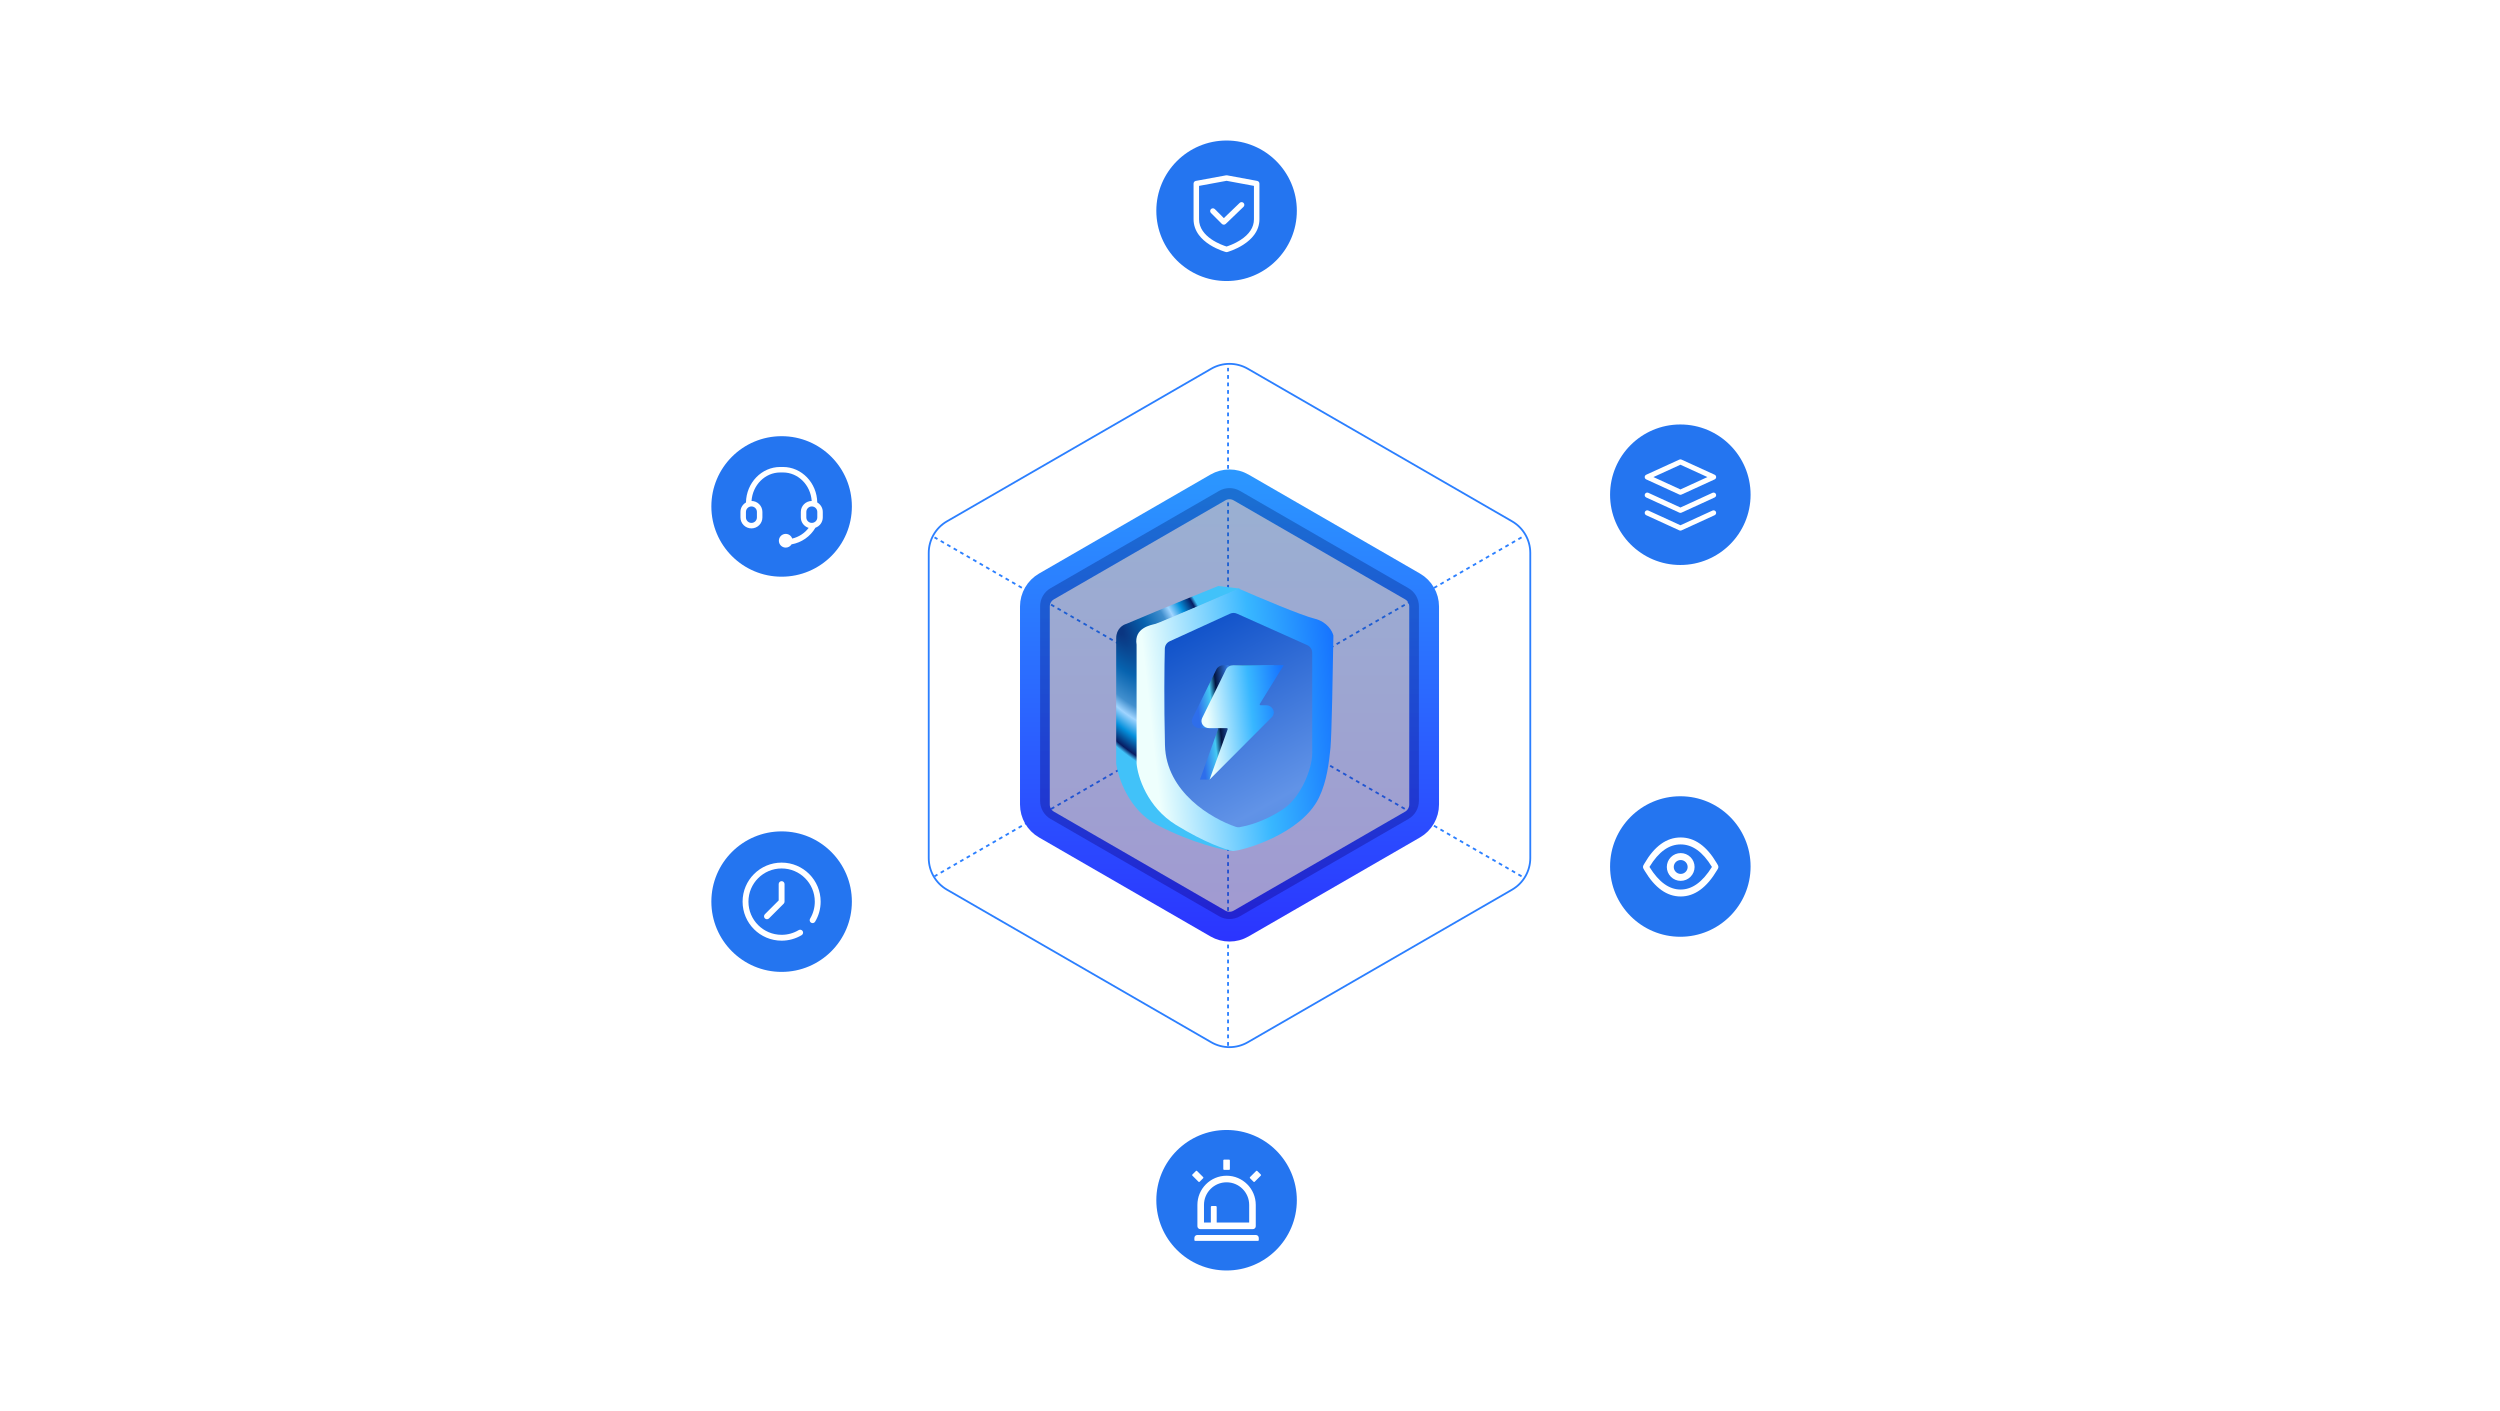 <svg width="854" height="482" viewBox="0 0 854 482" fill="none" xmlns="http://www.w3.org/2000/svg">
<path d="M295.668 21.592L295.908 23.344C299.124 23.128 303.708 22.768 308.028 22.432L308.052 20.8C303.492 21.136 298.716 21.424 295.668 21.592ZM305.148 18.784C306.372 20.416 307.644 22.648 308.124 24.064L309.732 23.344C309.204 21.904 307.884 19.744 306.636 18.112L305.148 18.784ZM298.332 12.784H306.612V16.096H298.332V12.784ZM296.748 11.296V17.608H308.244V11.296L296.748 11.296ZM298.908 4.696H305.916V7.936H298.908V4.696ZM297.252 3.16V9.472L307.644 9.472V3.16L297.252 3.16ZM301.5 9.064V21.832L303.228 21.784V9.064H301.5ZM288.66 13.576V15.208H294.324V13.576H288.66ZM293.724 13.576V13.888C293.412 19.432 293.052 21.52 292.548 22.072C292.332 22.288 292.116 22.336 291.708 22.336C291.3 22.336 290.268 22.312 289.164 22.216C289.428 22.672 289.62 23.392 289.668 23.896C290.772 23.944 291.876 23.944 292.476 23.896C293.148 23.848 293.604 23.68 294.036 23.2C294.732 22.408 295.092 20.224 295.452 14.368C295.476 14.128 295.5 13.576 295.5 13.576H293.724ZM288.492 8.632C288.3 10.96 287.916 14.08 287.58 15.976L289.212 16.168C289.524 14.248 289.884 11.08 290.124 8.632H288.492ZM288.9 8.632V10.264H295.212V3.088H287.868V4.744L293.532 4.744V8.632H288.9ZM311.988 8.752V10.576H333.084V8.752H311.988ZM323.676 9.472L321.876 9.904C323.676 16.36 326.94 21.424 332.124 23.872C332.436 23.368 333.036 22.6 333.492 22.192C328.5 20.128 325.236 15.28 323.676 9.472ZM321.564 1.864C321.516 7.624 321.708 17.968 311.508 22.408C312.012 22.768 312.588 23.416 312.876 23.896C323.364 19.096 323.412 8.152 323.508 1.864H321.564ZM337.644 5.704V7.312H343.26V19.768L337.644 19.768V21.4L344.94 21.4V5.704H337.644ZM336.564 5.704V23.32H338.244V5.704H336.564ZM337.524 12.376V13.984H344.148V12.376H337.524ZM340.236 1.792C340.044 3.04 339.588 4.864 339.18 6.016L340.62 6.376C341.1 5.296 341.7 3.64 342.18 2.152L340.236 1.792ZM348.348 5.632V7.312L355.716 7.312V5.632L348.348 5.632ZM355.092 5.632V6.016C354.756 16.6 354.372 20.584 353.58 21.448C353.316 21.76 353.028 21.832 352.548 21.832C351.996 21.832 350.556 21.808 348.996 21.688C349.332 22.168 349.548 22.912 349.596 23.44C350.94 23.512 352.356 23.56 353.172 23.464C354.012 23.392 354.564 23.176 355.092 22.48C356.052 21.304 356.388 17.584 356.772 6.568C356.772 6.304 356.772 5.632 356.772 5.632H355.092ZM348.852 1.744C348.084 5.08 346.764 8.392 345.132 10.504C345.564 10.744 346.308 11.248 346.62 11.536C348.276 9.256 349.692 5.728 350.58 2.152L348.852 1.744ZM347.748 11.872C349.068 13.624 350.676 16 351.396 17.464L352.932 16.504C352.164 15.088 350.508 12.76 349.14 11.056L347.748 11.872ZM368.196 2.992V4.456H379.308V2.992L368.196 2.992ZM367.908 9.64V11.128L379.74 11.128V9.64L367.908 9.64ZM367.908 12.976V14.464L379.692 14.464V12.976L367.908 12.976ZM368.604 21.304V22.792H379.02V21.304H368.604ZM365.94 6.304V7.816H381.564V6.304H365.94ZM367.668 16.312V23.92H369.396V17.776H378.156V23.848H379.956V16.312H367.668ZM365.124 1.912C363.732 5.56 361.38 9.136 358.956 11.416C359.292 11.848 359.796 12.784 359.964 13.192C362.628 10.528 365.196 6.496 366.828 2.44L365.124 1.912ZM362.628 8.104V23.872H364.356V6.424L364.332 6.4L362.628 8.104ZM389.676 17.464V21.448C389.676 23.296 390.3 23.8 392.82 23.8C393.348 23.8 396.972 23.8 397.524 23.8C399.516 23.8 400.044 23.152 400.284 20.488C399.804 20.392 399.06 20.128 398.652 19.84C398.556 21.88 398.388 22.168 397.356 22.168C396.564 22.168 393.54 22.168 392.964 22.168C391.668 22.168 391.452 22.048 391.452 21.424V17.464H389.676ZM392.148 16.624C393.54 17.584 395.1 19.048 395.772 20.104L397.188 19.096C396.468 18.016 394.884 16.624 393.468 15.688L392.148 16.624ZM399.9 17.92C401.652 19.456 403.452 21.616 404.196 23.128L405.732 22.12C404.964 20.584 403.068 18.496 401.34 17.032L399.9 17.92ZM386.388 17.272C385.86 19.024 384.852 20.944 383.388 22.096L384.852 23.128C386.436 21.832 387.372 19.72 387.972 17.848L386.388 17.272ZM389.004 8.584H400.236V10.576H389.004V8.584ZM389.004 11.968H400.236V13.96H389.004V11.968ZM389.004 5.248H400.236V7.216H389.004V5.248ZM387.276 3.808V15.424H402.036V3.808L387.276 3.808ZM393.66 1.6C393.444 2.368 393.036 3.496 392.676 4.264L394.284 4.648C394.692 3.952 395.268 2.992 395.748 1.96L393.66 1.6ZM417.492 1.84V5.704L419.388 5.704V1.84H417.492ZM408.54 4.384V9.568H410.364V6.088L426.684 6.088V9.568H428.58V4.384L408.54 4.384ZM416.532 7.168C414.9 10.696 412.308 15.592 410.556 18.472L412.404 18.976C414.108 16.072 416.628 11.224 418.404 7.576L416.532 7.168ZM422.892 12.136C421.332 18.808 416.556 21.328 408.42 22.336C408.756 22.744 409.308 23.536 409.5 23.968C417.78 22.648 422.916 19.864 424.884 12.424L422.892 12.136ZM407.844 11.056V12.76H429.156V11.056H407.844ZM411.948 17.632C417.108 19.12 423.468 21.832 426.66 23.968L428.004 22.48C424.644 20.344 418.212 17.752 413.172 16.36L411.948 17.632ZM442.404 3.592C444.564 6.616 448.764 10.192 452.484 12.328C452.796 11.8 453.228 11.2 453.684 10.744C449.916 8.872 445.716 5.368 443.22 1.816H441.372C439.524 4.936 435.516 8.752 431.388 11.032C431.772 11.416 432.276 12.04 432.516 12.472C436.572 10.096 440.436 6.52 442.404 3.592ZM434.292 16.072V17.68H450.66V16.072H434.292ZM435.372 10.696V12.328H449.724V10.696H435.372ZM432.324 21.64V23.272H452.772V21.64H432.324ZM441.468 11.368V22.552H443.364V11.368H441.468ZM469.284 1.888C468.396 5.44 466.836 8.776 464.796 10.888C465.228 11.152 465.972 11.704 466.284 11.968C468.348 9.64 470.004 6.088 471.012 2.248L469.284 1.888ZM469.188 5.224L468.516 6.88H477.156V5.224H469.188ZM455.604 21.664V23.296L477.444 23.296V21.664L455.604 21.664ZM458.316 14.8V22.264H460.02V16.336H463.236V22.264H464.916V16.336L468.156 16.336V22.264H469.836V16.336H473.124V22.264H474.876V14.8H458.316ZM469.692 9.496C471.42 10.696 473.508 12.4 474.516 13.528L475.932 12.424C474.876 11.32 472.764 9.664 471.06 8.536L469.692 9.496ZM462.108 1.936V13.336H463.908V1.936L462.108 1.936ZM457.404 2.728V12.592H459.156V2.728L457.404 2.728ZM487.884 14.872V16.528H500.388V14.872L487.884 14.872ZM486.372 21.592V23.248H501.54V21.592H486.372ZM487.092 4.36V8.488H488.676V5.92H499.668V8.272H501.324V4.36H487.092ZM493.116 1.84V5.368H494.868V1.84H493.116ZM493.092 15.664V22.456H494.868V15.664H493.092ZM495.156 5.728V10.648C495.156 12.28 495.54 12.736 497.22 12.736C497.556 12.736 499.068 12.736 499.428 12.736C500.748 12.736 501.18 12.136 501.348 9.76C500.892 9.664 500.22 9.4 499.884 9.136C499.836 10.984 499.74 11.224 499.236 11.224C498.924 11.224 497.7 11.224 497.46 11.224C496.908 11.224 496.812 11.152 496.812 10.648V5.728H495.156ZM491.22 5.8C491.076 9.376 490.476 11.224 486.996 12.208C487.332 12.52 487.74 13.096 487.884 13.48C491.868 12.28 492.684 9.976 492.876 5.8H491.22ZM479.148 14.296L479.604 16.048C481.668 15.328 484.332 14.368 486.852 13.408L486.54 11.776C483.828 12.736 481.02 13.72 479.148 14.296ZM479.484 6.688V8.368H486.684V6.688L479.484 6.688ZM482.508 1.864V21.832C482.508 22.192 482.364 22.264 482.076 22.264C481.788 22.288 480.876 22.288 479.82 22.264C480.06 22.768 480.276 23.512 480.348 23.944C481.86 23.944 482.796 23.896 483.348 23.608C483.948 23.32 484.188 22.84 484.188 21.832V1.864H482.508ZM515.508 3.232V4.936H521.508V3.232H515.508ZM514.428 3.232V10.912C514.428 14.632 514.116 19.432 510.852 22.768C511.26 23.008 511.956 23.584 512.244 23.92C515.7 20.368 516.18 14.92 516.18 10.936V3.232H514.428ZM520.692 3.232V20.368C520.692 22.432 520.836 22.888 521.244 23.224C521.604 23.56 522.156 23.68 522.636 23.68C522.924 23.68 523.5 23.68 523.836 23.68C524.34 23.68 524.772 23.584 525.132 23.368C525.468 23.104 525.684 22.696 525.804 22.024C525.876 21.4 525.972 19.648 525.972 18.28C525.54 18.112 524.964 17.848 524.604 17.488C524.58 19.12 524.556 20.392 524.508 20.92C524.46 21.496 524.388 21.712 524.268 21.832C524.148 21.976 523.98 22.024 523.764 22.024C523.548 22.024 523.236 22.024 523.068 22.024C522.9 22.024 522.756 21.976 522.636 21.88C522.516 21.76 522.492 21.304 522.492 20.536V3.232H520.692ZM503.724 7V8.728H513.012V7H503.724ZM507.732 1.84V23.896H509.46V1.84H507.732ZM507.636 8.056C506.844 11.56 504.996 15.664 503.148 17.824C503.46 18.232 503.916 18.952 504.108 19.456C506.052 17.056 507.924 12.376 508.836 8.464L507.636 8.056ZM509.292 10.696L508.38 11.56C509.22 12.544 511.332 15.232 512.028 16.384L513.132 14.92C512.58 14.224 510.012 11.368 509.292 10.696ZM542.724 4.048V17.344H544.404V4.048H542.724ZM546.996 2.104V21.448C546.996 21.856 546.876 21.952 546.492 21.976C546.06 21.976 544.716 21.976 543.3 21.928C543.54 22.504 543.804 23.32 543.9 23.848C545.676 23.848 546.996 23.8 547.716 23.488C548.46 23.152 548.748 22.624 548.748 21.424V2.104H546.996ZM533.436 1.936V23.92H535.14V1.936L533.436 1.936ZM538.476 13.576V20.152C538.476 20.392 538.404 20.464 538.164 20.464C537.876 20.488 537.108 20.488 536.076 20.464C536.316 20.92 536.532 21.568 536.58 22.024C537.924 22.048 538.836 22.024 539.412 21.736C540.012 21.448 540.132 20.992 540.132 20.176V13.576H538.476ZM528.66 13.576V21.952H530.292V15.208H539.148V13.576H528.66ZM527.556 9.496V11.152H540.996V9.496H527.556ZM529.884 5.32L529.548 6.976H540.036V5.32H529.884ZM529.908 2.416C529.404 4.744 528.564 7.144 527.484 8.776C527.916 8.92 528.708 9.232 529.068 9.424C530.076 7.792 531.012 5.248 531.588 2.752L529.908 2.416Z" fill="white"/>
<circle cx="419" cy="72" r="24" fill="#2475F0"/>
<path d="M429.454 61.795L419.171 59.891C419.058 59.87 418.943 59.87 418.83 59.891L408.488 61.795C408.044 61.877 407.721 62.264 407.721 62.717V74.904C407.721 76.826 408.326 78.622 409.519 80.243C410.447 81.503 411.729 82.653 413.329 83.662C416.005 85.349 418.648 86.064 418.759 86.093C418.919 86.136 419.087 86.135 419.247 86.092C419.358 86.061 421.985 85.332 424.645 83.638C426.236 82.625 427.51 81.474 428.432 80.217C429.619 78.6 430.221 76.812 430.221 74.904V62.717C430.221 62.265 429.898 61.877 429.454 61.795ZM428.346 74.904C428.346 77.65 426.774 80.048 423.675 82.033C421.696 83.301 419.682 83.994 418.997 84.21C417.494 83.748 409.596 81.026 409.596 74.904V63.497L419 61.766L428.346 63.497V74.904Z" fill="white"/>
<path d="M414.99 71.432C414.624 71.066 414.03 71.066 413.664 71.432C413.298 71.799 413.298 72.392 413.664 72.758L417.386 76.48C417.57 76.664 417.812 76.755 418.054 76.754C418.295 76.755 418.537 76.664 418.722 76.48L424.794 70.641C425.16 70.275 425.16 69.682 424.794 69.316C424.428 68.949 423.834 68.949 423.468 69.316L418.067 74.509L414.99 71.432Z" fill="white"/>
<circle cx="574" cy="296" r="24" fill="#2475F0"/>
<path d="M574.107 303.867C577.948 303.867 581.504 301.424 584.799 296.142C581.587 290.881 578.041 288.453 574.105 288.453C570.176 288.453 566.64 290.881 563.451 296.144C566.725 301.426 570.267 303.869 574.107 303.869V303.867ZM574.107 286.076C578.875 286.076 582.981 288.991 586.42 294.821L586.63 295.183L586.852 295.577C587.052 295.938 587.05 296.378 586.846 296.736L586.608 297.148C583.043 303.207 578.875 306.236 574.107 306.236C569.431 306.236 565.343 303.324 561.847 297.497L561.678 297.211C561.619 297.112 561.55 296.994 561.468 296.847L561.403 296.734C561.304 296.558 561.251 296.36 561.25 296.157C561.249 295.955 561.3 295.756 561.397 295.579L561.597 295.219L561.704 295.033C565.147 289.061 569.28 286.076 574.107 286.076ZM574.127 291.414C573.504 291.414 572.887 291.536 572.312 291.775C571.736 292.013 571.213 292.363 570.773 292.803C570.332 293.244 569.983 293.767 569.744 294.342C569.506 294.918 569.383 295.535 569.383 296.158C569.383 296.781 569.506 297.398 569.744 297.973C569.983 298.549 570.332 299.072 570.773 299.512C571.213 299.953 571.736 300.302 572.312 300.54C572.887 300.779 573.504 300.902 574.127 300.902C575.385 300.902 576.592 300.402 577.482 299.512C578.371 298.622 578.871 297.416 578.871 296.158C578.871 294.9 578.371 293.693 577.482 292.803C576.592 291.914 575.385 291.414 574.127 291.414ZM574.127 293.785C574.756 293.785 575.36 294.035 575.804 294.479C576.249 294.924 576.499 295.528 576.499 296.157C576.499 296.786 576.249 297.389 575.804 297.834C575.36 298.279 574.756 298.529 574.127 298.529C573.498 298.529 572.895 298.279 572.45 297.834C572.005 297.389 571.755 296.786 571.755 296.157C571.755 295.528 572.005 294.924 572.45 294.479C572.895 294.035 573.498 293.785 574.127 293.785Z" fill="white"/>
<path d="M619.56 286.144V287.704H640.416V286.144H619.56ZM628.944 283.84V286.888H630.792V283.84H628.944ZM620.616 295.528V305.944H622.368V297.064H638.448V295.528H620.616ZM637.704 295.528V303.736C637.704 304.072 637.608 304.192 637.2 304.192C636.792 304.24 635.448 304.24 633.864 304.192C634.128 304.672 634.392 305.392 634.464 305.896C636.456 305.896 637.752 305.872 638.52 305.608C639.288 305.296 639.504 304.768 639.504 303.784V295.528H637.704ZM625.416 298.624V304.912H627.024V298.624H625.416ZM626.28 298.624V299.92H632.952V302.392H626.28V303.688H634.584V298.624H626.28ZM625.272 290.368H634.656V292.696H625.272V290.368ZM623.544 289.048V294.016H636.48V289.048H623.544ZM647.88 293.32H643.104V295H646.152V301.816H647.88V293.32ZM647.88 301.096H646.32C645.192 302.128 643.896 303.208 642.84 303.976L643.776 305.728C644.976 304.672 646.08 303.64 647.136 302.608C648.624 304.504 650.808 305.344 653.976 305.464C656.664 305.584 661.8 305.536 664.512 305.416C664.584 304.888 664.872 304.048 665.088 303.64C662.184 303.832 656.64 303.904 653.976 303.784C651.12 303.688 649.008 302.872 647.88 301.096ZM643.32 285.448C644.784 286.624 646.44 288.304 647.112 289.504L648.6 288.376C647.856 287.2 646.176 285.544 644.688 284.464L643.32 285.448ZM649.488 288.304V289.72H664.824V288.304H649.488ZM651.408 294.352V295.744H659.472V294.352H651.408ZM659.304 296.512V297.88H662.88V296.512H659.304ZM656.232 285.76V293.776H657.936V285.76H656.232ZM655.752 288.952C654.264 290.968 651.336 292.912 648.72 293.8C649.08 294.112 649.56 294.688 649.824 295.096C652.464 294.016 655.44 291.808 657.048 289.48L655.752 288.952ZM658.416 289.024L657.192 289.48C658.728 291.712 661.536 293.872 664.152 294.88C664.392 294.472 664.872 293.872 665.232 293.536C662.64 292.744 659.832 290.92 658.416 289.024ZM662.376 296.512V296.752C662.16 299.368 661.92 300.424 661.536 300.76C661.368 300.928 661.152 300.952 660.744 300.952C660.336 300.952 659.208 300.928 658.056 300.808C658.296 301.216 658.464 301.792 658.512 302.224C659.688 302.296 660.84 302.296 661.44 302.248C662.064 302.224 662.52 302.104 662.904 301.72C663.432 301.24 663.744 300.016 664.008 297.184C664.032 296.944 664.08 296.512 664.08 296.512H662.376ZM662.592 284.248C659.784 284.896 654.552 285.304 650.208 285.472C650.376 285.832 650.568 286.408 650.616 286.768C655.032 286.624 660.408 286.216 663.792 285.472L662.592 284.248ZM654.384 294.736C654.072 297.832 653.184 300.088 649.488 301.24C649.824 301.552 650.28 302.176 650.448 302.584C654.576 301.168 655.68 298.48 656.064 294.736H654.384ZM659.016 294.352C658.824 295.696 658.488 297.328 658.176 298.48L659.736 298.696C660.024 297.52 660.384 295.816 660.648 294.352H659.016ZM668.904 285.328V286.984H674.112V297.976H668.904V299.656H675.792V285.328H668.904ZM668.928 291.544V293.176H674.832V291.544H668.928ZM679.056 284.872V286.552H687.144V284.872H679.056ZM679.056 290.704V292.36H687.144V290.704H679.056ZM678.912 296.608V298.24H687.096V296.608H678.912ZM667.92 285.328V301.888H669.6V285.328H667.92ZM686.472 284.872V303.544C686.472 303.976 686.328 304.12 685.896 304.144C685.464 304.144 683.952 304.168 682.416 304.12C682.68 304.6 682.968 305.392 683.064 305.872C685.128 305.872 686.448 305.848 687.216 305.56C687.984 305.248 688.272 304.696 688.272 303.568V284.872H686.472ZM678 284.872V293.44C678 297.184 677.592 301.744 673.536 304.864C673.92 305.104 674.592 305.728 674.856 306.088C679.176 302.776 679.776 297.472 679.776 293.44V284.872H678ZM695.4 290.584V292.072H712.464V290.584H695.4ZM695.736 297.592V299.08H709.464V297.592H695.736ZM699.264 288.496V296.056H708.576V288.496H706.824V294.616H700.968V288.496H699.264ZM708.984 297.592V297.856C706.8 301.96 700.872 303.832 694.8 304.408C695.088 304.816 695.424 305.488 695.568 305.944C702.024 305.128 708.168 303.112 710.808 298.12L709.68 297.496L709.344 297.592H708.984ZM700.008 298.84L698.448 299.416C701.064 303.16 706.056 305.2 712.008 305.968C712.224 305.512 712.68 304.816 713.064 304.432C707.256 303.832 702.288 302.032 700.008 298.84ZM701.76 283.864V287.128H703.608V283.864H701.76ZM693.768 286.24V287.872H712.632V286.24H693.768ZM692.88 286.24V293.152C692.88 296.656 692.712 301.528 690.744 304.96C691.152 305.152 691.92 305.656 692.232 305.968C694.296 302.32 694.608 296.896 694.608 293.152V286.24H692.88Z" fill="white"/>
<circle cx="574" cy="169" r="24" fill="#2475F0"/>
<path d="M562.342 163.76L573.67 168.949C573.785 169.002 573.91 169.029 574.034 169.029C574.159 169.029 574.283 169.002 574.399 168.949L585.726 163.76C586.038 163.617 586.237 163.306 586.237 162.964C586.237 162.622 586.037 162.311 585.726 162.168L574.398 156.993C574.283 156.94 574.159 156.913 574.034 156.913C573.908 156.913 573.784 156.94 573.67 156.993L562.343 162.168C562.19 162.238 562.061 162.35 561.97 162.491C561.88 162.632 561.832 162.796 561.832 162.964C561.831 163.132 561.879 163.296 561.97 163.437C562.06 163.578 562.19 163.69 562.342 163.76ZM574.034 158.75L583.259 162.965L574.034 167.191L564.809 162.965L574.034 158.75ZM584.997 174.403L574.034 179.426L563.071 174.403C562.631 174.202 562.112 174.395 561.911 174.834C561.71 175.274 561.903 175.793 562.342 175.994L573.669 181.184C573.785 181.237 573.909 181.263 574.034 181.263C574.158 181.263 574.283 181.237 574.398 181.184L585.726 175.994C586.165 175.793 586.358 175.274 586.157 174.834C585.956 174.395 585.436 174.202 584.997 174.403Z" fill="white"/>
<path d="M562.342 169.933L573.67 175.123C573.785 175.176 573.91 175.202 574.034 175.202C574.159 175.202 574.283 175.176 574.399 175.123L585.726 169.933C586.166 169.732 586.359 169.212 586.157 168.773C585.956 168.334 585.437 168.141 584.997 168.342L574.034 173.365L563.071 168.342C562.631 168.141 562.112 168.334 561.911 168.773C561.709 169.212 561.903 169.732 562.342 169.933Z" fill="white"/>
<path d="M620.208 159.168V160.704H639.864V159.168H620.208ZM620.976 176.76V178.272H639.144V176.76H620.976ZM624.936 162.288V163.656H635.04V162.288H624.936ZM624.936 165.312V166.68H635.04V165.312H624.936ZM619.08 168.408V169.92H640.896V168.408H619.08ZM624.12 172.704V174.192H635.904V172.704H624.12ZM623.856 156.864V169.248H625.656V156.864H623.856ZM634.416 156.864V169.248H636.216V156.864H634.416ZM629.016 170.688V177.6H630.864V170.688H629.016ZM625.128 168.816C623.832 170.928 621.264 172.992 618.84 173.952C619.248 174.288 619.752 174.912 620.016 175.32C622.536 174.144 625.176 171.864 626.64 169.392L625.128 168.816ZM634.944 168.816L633.528 169.368C634.92 171.72 637.464 173.952 640.008 175.032C640.272 174.6 640.8 173.976 641.208 173.64C638.712 172.752 636.216 170.856 634.944 168.816ZM643.296 166.44V168.216H664.704V166.44H643.296ZM653.256 159.168V176.304C653.256 176.784 653.064 176.928 652.56 176.952C652.008 176.976 650.184 176.976 648.216 176.928C648.48 177.456 648.84 178.296 648.96 178.824C651.408 178.824 652.992 178.776 653.88 178.488C654.792 178.176 655.152 177.624 655.152 176.304V159.168H653.256ZM644.976 158.568V160.344H663.024V158.568H644.976ZM668.93 159.938H671.555L676.488 173.098L681.41 159.938H684.035L677.52 177H675.434L668.93 159.938ZM667.734 159.938H670.23L670.664 171.328V177H667.734V159.938ZM682.734 159.938H685.242V177H682.301V171.328L682.734 159.938ZM695.215 170.637H690.773V168.305H695.215C695.988 168.305 696.613 168.18 697.09 167.93C697.566 167.68 697.914 167.336 698.133 166.898C698.359 166.453 698.473 165.945 698.473 165.375C698.473 164.836 698.359 164.332 698.133 163.863C697.914 163.387 697.566 163.004 697.09 162.715C696.613 162.426 695.988 162.281 695.215 162.281H691.676V177H688.734V159.938H695.215C696.535 159.938 697.656 160.172 698.578 160.641C699.508 161.102 700.215 161.742 700.699 162.562C701.184 163.375 701.426 164.305 701.426 165.352C701.426 166.453 701.184 167.398 700.699 168.188C700.215 168.977 699.508 169.582 698.578 170.004C697.656 170.426 696.535 170.637 695.215 170.637ZM714.141 171.445H717.07C716.977 172.562 716.664 173.559 716.133 174.434C715.602 175.301 714.855 175.984 713.895 176.484C712.934 176.984 711.766 177.234 710.391 177.234C709.336 177.234 708.387 177.047 707.543 176.672C706.699 176.289 705.977 175.75 705.375 175.055C704.773 174.352 704.312 173.504 703.992 172.512C703.68 171.52 703.523 170.41 703.523 169.184V167.766C703.523 166.539 703.684 165.43 704.004 164.438C704.332 163.445 704.801 162.598 705.41 161.895C706.02 161.184 706.75 160.641 707.602 160.266C708.461 159.891 709.426 159.703 710.496 159.703C711.855 159.703 713.004 159.953 713.941 160.453C714.879 160.953 715.605 161.645 716.121 162.527C716.645 163.41 716.965 164.422 717.082 165.562H714.152C714.074 164.828 713.902 164.199 713.637 163.676C713.379 163.152 712.996 162.754 712.488 162.48C711.98 162.199 711.316 162.059 710.496 162.059C709.824 162.059 709.238 162.184 708.738 162.434C708.238 162.684 707.82 163.051 707.484 163.535C707.148 164.02 706.895 164.617 706.723 165.328C706.559 166.031 706.477 166.836 706.477 167.742V169.184C706.477 170.043 706.551 170.824 706.699 171.527C706.855 172.223 707.09 172.82 707.402 173.32C707.723 173.82 708.129 174.207 708.621 174.48C709.113 174.754 709.703 174.891 710.391 174.891C711.227 174.891 711.902 174.758 712.418 174.492C712.941 174.227 713.336 173.84 713.602 173.332C713.875 172.816 714.055 172.188 714.141 171.445ZM721.152 160.704V162.312H726.768V174.768H721.152V176.4H728.448V160.704H721.152ZM720.072 160.704V178.32H721.752V160.704H720.072ZM721.032 167.376V168.984H727.656V167.376H721.032ZM723.744 156.792C723.552 158.04 723.096 159.864 722.688 161.016L724.128 161.376C724.608 160.296 725.208 158.64 725.688 157.152L723.744 156.792ZM731.856 160.632V162.312H739.224V160.632H731.856ZM738.6 160.632V161.016C738.264 171.6 737.88 175.584 737.088 176.448C736.824 176.76 736.536 176.832 736.056 176.832C735.504 176.832 734.064 176.808 732.504 176.688C732.84 177.168 733.056 177.912 733.104 178.44C734.448 178.512 735.864 178.56 736.68 178.464C737.52 178.392 738.072 178.176 738.6 177.48C739.56 176.304 739.896 172.584 740.28 161.568C740.28 161.304 740.28 160.632 740.28 160.632H738.6ZM732.36 156.744C731.592 160.08 730.272 163.392 728.64 165.504C729.072 165.744 729.816 166.248 730.128 166.536C731.784 164.256 733.2 160.728 734.088 157.152L732.36 156.744ZM731.256 166.872C732.576 168.624 734.184 171 734.904 172.464L736.44 171.504C735.672 170.088 734.016 167.76 732.648 166.056L731.256 166.872ZM744.216 159.168V160.704H763.872V159.168H744.216ZM744.984 176.76V178.272H763.152V176.76H744.984ZM748.944 162.288V163.656H759.048V162.288H748.944ZM748.944 165.312V166.68H759.048V165.312H748.944ZM743.088 168.408V169.92H764.904V168.408H743.088ZM748.128 172.704V174.192H759.912V172.704H748.128ZM747.864 156.864V169.248H749.664V156.864H747.864ZM758.424 156.864V169.248H760.224V156.864H758.424ZM753.024 170.688V177.6H754.872V170.688H753.024ZM749.136 168.816C747.84 170.928 745.272 172.992 742.848 173.952C743.256 174.288 743.76 174.912 744.024 175.32C746.544 174.144 749.184 171.864 750.648 169.392L749.136 168.816ZM758.952 168.816L757.536 169.368C758.928 171.72 761.472 173.952 764.016 175.032C764.28 174.6 764.808 173.976 765.216 173.64C762.72 172.752 760.224 170.856 758.952 168.816ZM767.208 158.136V159.792H775.416V158.136H767.208ZM769.56 165.528V167.136H773.304V174.288H769.56V175.896H774.84V165.528H769.56ZM770.304 158.928C769.656 162.936 768.528 166.68 766.68 169.128C766.992 169.608 767.4 170.64 767.52 171.072C769.728 168.192 771.12 163.824 771.984 159.288L770.304 158.928ZM768.768 165.528V177.84H770.304V165.528H768.768ZM776.712 159.12V166.92H787.68V159.12H785.976V165.288H778.344V159.12H776.712ZM781.368 157.008V176.832H783.12V157.008H781.368ZM786.576 168.624V178.68H788.328V168.624H786.576ZM776.136 168.624V177.408H787.584V175.68H777.96V168.624H776.136ZM791.448 169.872V171.48H812.256V169.872H791.448ZM801 167.544V178.944H802.872V167.544H801ZM800.28 170.76C798.312 173.424 794.448 175.896 790.944 177.024C791.328 177.384 791.88 178.056 792.144 178.512C795.672 177.144 799.56 174.432 801.72 171.384L800.28 170.76ZM803.52 170.736L802.032 171.384C804.192 174.432 808.056 177.048 811.752 178.32C812.016 177.84 812.568 177.168 812.952 176.808C809.28 175.752 805.464 173.424 803.52 170.736ZM791.328 159.384V160.992H800.712V159.384H791.328ZM799.968 159.384V159.672C799.728 163.752 799.488 165.264 799.08 165.672C798.912 165.888 798.72 165.912 798.384 165.912C798.048 165.912 797.208 165.888 796.272 165.816C796.536 166.248 796.728 166.944 796.752 167.4C797.712 167.472 798.672 167.472 799.152 167.4C799.752 167.352 800.16 167.208 800.568 166.8C801.12 166.152 801.384 164.448 801.648 160.128C801.672 159.888 801.696 159.384 801.696 159.384H799.968ZM795.144 156.888C794.952 161.64 794.424 165.048 790.848 166.896C791.256 167.184 791.76 167.808 791.976 168.216C795.936 166.08 796.656 162.216 796.896 156.888H795.144ZM805.128 160.368H810.096V165.384H805.128V160.368ZM803.448 158.784V166.968H811.896V158.784H803.448ZM815.16 162V163.704H823.8V162H815.16ZM818.88 156.84V178.896H820.608V156.84H818.88ZM818.808 163.056C818.04 166.416 816.264 170.496 814.536 172.584C814.848 173.016 815.28 173.736 815.472 174.216C817.32 171.84 819.12 167.256 819.96 163.488L818.808 163.056ZM820.512 165.48L819.6 166.32C820.368 167.28 822.264 169.968 822.912 171.12L824.04 169.656C823.512 168.96 821.16 166.152 820.512 165.48ZM826.536 156.84C825.672 160.248 824.184 163.56 822.312 165.672C822.744 165.936 823.488 166.536 823.824 166.824C825.72 164.496 827.328 160.968 828.336 157.248L826.536 156.84ZM826.2 160.776L825.408 162.48H835.464V160.776H826.2ZM834.768 160.776V161.208C834.456 171.984 834.072 175.968 833.352 176.808C833.088 177.12 832.848 177.216 832.416 177.192C831.936 177.192 830.76 177.192 829.488 177.072C829.8 177.576 830.016 178.344 830.04 178.848C831.216 178.92 832.416 178.944 833.16 178.872C833.928 178.776 834.456 178.584 834.936 177.888C835.848 176.736 836.184 172.992 836.52 161.736C836.52 161.472 836.544 160.776 836.544 160.776H834.768ZM829.392 168.864C830.4 170.688 831.408 173.088 831.72 174.6L833.232 174.048C832.848 172.56 831.816 170.208 830.76 168.408L829.392 168.864ZM827.256 164.304C826.752 166.8 825.768 170.376 824.904 172.512L826.344 172.896C827.232 170.808 828.264 167.4 829.008 164.688L827.256 164.304ZM823.128 172.344L823.512 174.024C825.84 173.688 828.864 173.256 831.84 172.776L831.792 171.36C828.576 171.768 825.288 172.152 823.128 172.344Z" fill="white"/>
<path d="M114.904 162.592C117.064 165.616 121.264 169.192 124.984 171.328C125.296 170.8 125.728 170.2 126.184 169.744C122.416 167.872 118.216 164.368 115.72 160.816H113.872C112.024 163.936 108.016 167.752 103.888 170.032C104.272 170.416 104.776 171.04 105.016 171.472C109.072 169.096 112.936 165.52 114.904 162.592ZM106.792 175.072V176.68H123.16V175.072H106.792ZM107.872 169.696V171.328H122.224V169.696H107.872ZM104.824 180.64V182.272H125.272V180.64H104.824ZM113.968 170.368V181.552H115.864V170.368H113.968ZM139.984 170.872L138.232 171.256C139.888 177.352 143.08 181.312 148.912 182.968C149.2 182.464 149.728 181.696 150.16 181.288C144.544 179.92 141.376 176.248 139.984 170.872ZM129.16 170.176V172H148.912V170.176H129.16ZM128.416 162.712V164.536H149.536V162.712H128.416ZM137.872 163.216V168.808C137.872 173.2 136.936 178.36 127.96 181.408C128.344 181.768 128.872 182.536 129.064 182.992C138.688 179.656 139.768 173.872 139.768 168.808V163.216H137.872ZM163.576 168.04C162.952 170.128 161.872 172.192 160.552 173.56C160.96 173.776 161.68 174.232 161.992 174.496C163.288 173.032 164.488 170.752 165.208 168.424L163.576 168.04ZM162.328 162.04V163.552H169.408V167.344H171.088V162.04H162.328ZM163.072 170.416V171.952H173.368V170.416H163.072ZM160.72 175V176.56H174.184V175H160.72ZM160.672 166.648V168.184H173.608V166.648H160.672ZM168.112 175.768L166.576 175.984C167.2 178.264 168.472 181.576 173.32 182.968C173.536 182.536 173.992 181.864 174.4 181.504C169.84 180.352 168.592 177.688 168.112 175.768ZM166.312 171.112V174.592C166.312 176.776 165.808 179.776 160.096 181.672C160.48 182.008 160.984 182.608 161.224 182.992C167.224 180.736 168.064 177.328 168.064 174.64V171.112H166.312ZM158.368 163.6V179.008H159.952V163.6H158.368ZM156.568 160.984C155.392 164.704 153.472 168.4 151.36 170.8C151.672 171.256 152.128 172.216 152.296 172.624C154.696 169.84 156.856 165.616 158.248 161.464L156.568 160.984ZM154.648 166.864V182.92H156.376V165.256L156.328 165.208L154.648 166.864ZM181.96 171.688L180.304 172.288C183.304 178.312 188.896 181.768 196.912 182.992C197.176 182.488 197.656 181.696 198.064 181.288C190.192 180.232 184.576 177.016 181.96 171.688ZM177.928 170.008V171.76H193.576V170.008H177.928ZM176.824 164.512V166.312H197.08V164.512H176.824ZM186.016 160.864V170.824H187.864V160.864H186.016ZM193 170.008V170.368C190.504 176.944 183.736 179.992 175.936 181.216C176.272 181.624 176.752 182.464 176.92 182.92C184.888 181.48 192.016 178.072 194.992 170.68L193.768 169.936L193.408 170.008H193ZM207.928 167.344V168.832H221.128V167.344H207.928ZM207.376 170.728V172.24H221.848V170.728H207.376ZM210.688 173.872V175.264H218.92V173.872H210.688ZM208.648 164.272C209.08 165.232 209.56 166.528 209.776 167.344L211.24 166.84C211.024 166.096 210.496 164.824 210.04 163.888L208.648 164.272ZM212.944 163.768C213.232 164.824 213.496 166.216 213.592 167.056L215.128 166.696C215.008 165.904 214.696 164.56 214.408 163.528L212.944 163.768ZM219.664 161.008C216.856 161.632 211.744 162.04 207.568 162.208C207.736 162.568 207.952 163.168 208 163.576C212.224 163.48 217.456 163.096 220.72 162.352L219.664 161.008ZM212.056 174.832L210.544 175.288C212.512 179.272 216.208 181.912 221.152 182.992C221.392 182.536 221.872 181.84 222.256 181.456C217.48 180.616 213.76 178.24 212.056 174.832ZM218.728 163.288C218.176 164.584 217.144 166.432 216.304 167.608L217.648 168.136C218.512 167.008 219.568 165.304 220.432 163.84L218.728 163.288ZM218.512 173.872V174.16C217.192 178.48 213.688 180.64 209.248 181.624C209.584 181.936 210.064 182.584 210.256 182.992C214.864 181.792 218.608 179.344 220.192 174.256L219.184 173.824L218.872 173.872H218.512ZM211.144 168.304C210.808 172.456 210.16 178.648 205.336 181.648C205.768 181.936 206.296 182.512 206.56 182.92C211.648 179.584 212.464 173.08 212.896 168.304H211.144ZM199.792 174.136L200.104 175.912C202.192 175.264 204.88 174.4 207.448 173.536L207.208 171.88C204.448 172.744 201.664 173.632 199.792 174.136ZM199.984 165.688V167.368H207.28V165.688H199.984ZM203.008 160.864V180.832C203.008 181.192 202.864 181.264 202.576 181.264C202.288 181.288 201.376 181.288 200.32 181.264C200.56 181.768 200.776 182.512 200.848 182.944C202.36 182.944 203.296 182.896 203.848 182.608C204.448 182.32 204.688 181.84 204.688 180.832V160.864H203.008Z" fill="white"/>
<circle cx="267" cy="173" r="24" fill="#2475F0"/>
<path d="M279.176 171.641C279.051 164.935 273.852 159.518 267.469 159.518H266.531C260.148 159.518 254.949 164.935 254.824 171.64C253.703 172.289 252.938 173.488 252.938 174.875V176.75C252.938 178.818 254.619 180.5 256.688 180.5C258.756 180.5 260.438 178.818 260.438 176.75V174.875C260.436 173.887 260.045 172.94 259.35 172.239C258.655 171.537 257.711 171.139 256.723 171.129C257.09 165.696 261.343 161.393 266.531 161.393H267.469C272.658 161.393 276.91 165.696 277.277 171.129C276.289 171.139 275.345 171.537 274.65 172.239C273.955 172.94 273.564 173.887 273.562 174.875V176.75C273.562 178.443 274.697 179.861 276.24 180.325C274.847 182.158 272.859 183.448 270.617 183.972C270.462 183.507 270.165 183.104 269.769 182.817C269.372 182.531 268.896 182.376 268.406 182.375C267.785 182.375 267.189 182.622 266.749 183.061C266.309 183.501 266.062 184.097 266.062 184.719C266.062 185.34 266.309 185.937 266.749 186.376C267.189 186.816 267.785 187.063 268.406 187.063C268.806 187.062 269.198 186.959 269.546 186.764C269.894 186.568 270.186 186.287 270.395 185.946C272.084 185.65 273.689 184.99 275.097 184.01C276.505 183.031 277.682 181.756 278.546 180.274C280.007 179.762 281.062 178.384 281.062 176.75V174.875C281.062 173.488 280.298 172.289 279.176 171.641ZM258.562 174.875V176.75C258.562 177.784 257.722 178.625 256.688 178.625C255.653 178.625 254.812 177.784 254.812 176.75V174.875C254.812 173.841 255.653 173 256.688 173C257.722 173 258.562 173.841 258.562 174.875ZM279.188 176.75C279.188 177.755 278.391 178.572 277.397 178.617L277.324 178.582C277.317 178.597 277.307 178.609 277.3 178.623C276.805 178.62 276.332 178.421 275.983 178.07C275.634 177.719 275.438 177.245 275.438 176.75V174.875C275.438 173.841 276.278 173 277.312 173C278.347 173 279.188 173.841 279.188 174.875V176.75Z" fill="white"/>
<path d="M3.648 313.773H3.883C4.961 313.773 5.859 313.633 6.578 313.352C7.305 313.062 7.883 312.664 8.312 312.156C8.742 311.648 9.051 311.051 9.238 310.363C9.426 309.676 9.52 308.93 9.52 308.125V305.184C9.52 304.488 9.445 303.879 9.297 303.355C9.156 302.824 8.953 302.383 8.688 302.031C8.43 301.672 8.129 301.402 7.785 301.223C7.449 301.043 7.086 300.953 6.695 300.953C6.266 300.953 5.879 301.051 5.535 301.246C5.199 301.434 4.914 301.695 4.68 302.031C4.453 302.359 4.277 302.746 4.152 303.191C4.035 303.629 3.977 304.098 3.977 304.598C3.977 305.066 4.031 305.52 4.141 305.957C4.258 306.387 4.43 306.77 4.656 307.105C4.883 307.441 5.168 307.707 5.512 307.902C5.855 308.098 6.258 308.195 6.719 308.195C7.156 308.195 7.559 308.113 7.926 307.949C8.293 307.777 8.613 307.547 8.887 307.258C9.16 306.969 9.375 306.645 9.531 306.285C9.688 305.926 9.773 305.559 9.789 305.184L10.867 305.512C10.867 306.105 10.742 306.691 10.492 307.27C10.25 307.84 9.91 308.363 9.473 308.84C9.043 309.309 8.539 309.684 7.961 309.965C7.391 310.246 6.77 310.387 6.098 310.387C5.285 310.387 4.566 310.234 3.941 309.93C3.324 309.617 2.809 309.195 2.395 308.664C1.988 308.133 1.684 307.523 1.48 306.836C1.277 306.148 1.176 305.426 1.176 304.668C1.176 303.848 1.301 303.078 1.551 302.359C1.801 301.641 2.164 301.008 2.641 300.461C3.117 299.906 3.695 299.477 4.375 299.172C5.062 298.859 5.84 298.703 6.707 298.703C7.629 298.703 8.438 298.883 9.133 299.242C9.828 299.602 10.414 300.098 10.891 300.73C11.367 301.363 11.727 302.098 11.969 302.934C12.211 303.77 12.332 304.668 12.332 305.629V306.625C12.332 307.633 12.242 308.605 12.062 309.543C11.883 310.473 11.59 311.336 11.184 312.133C10.785 312.922 10.258 313.617 9.602 314.219C8.953 314.812 8.156 315.277 7.211 315.613C6.273 315.941 5.172 316.105 3.906 316.105H3.648V313.773ZM17.289 313.773H17.523C18.602 313.773 19.5 313.633 20.219 313.352C20.945 313.062 21.523 312.664 21.953 312.156C22.383 311.648 22.691 311.051 22.879 310.363C23.066 309.676 23.16 308.93 23.16 308.125V305.184C23.16 304.488 23.086 303.879 22.938 303.355C22.797 302.824 22.594 302.383 22.328 302.031C22.07 301.672 21.77 301.402 21.426 301.223C21.09 301.043 20.727 300.953 20.336 300.953C19.906 300.953 19.52 301.051 19.176 301.246C18.84 301.434 18.555 301.695 18.32 302.031C18.094 302.359 17.918 302.746 17.793 303.191C17.676 303.629 17.617 304.098 17.617 304.598C17.617 305.066 17.672 305.52 17.781 305.957C17.898 306.387 18.07 306.77 18.297 307.105C18.523 307.441 18.809 307.707 19.152 307.902C19.496 308.098 19.898 308.195 20.359 308.195C20.797 308.195 21.199 308.113 21.566 307.949C21.934 307.777 22.254 307.547 22.527 307.258C22.801 306.969 23.016 306.645 23.172 306.285C23.328 305.926 23.414 305.559 23.43 305.184L24.508 305.512C24.508 306.105 24.383 306.691 24.133 307.27C23.891 307.84 23.551 308.363 23.113 308.84C22.684 309.309 22.18 309.684 21.602 309.965C21.031 310.246 20.41 310.387 19.738 310.387C18.926 310.387 18.207 310.234 17.582 309.93C16.965 309.617 16.449 309.195 16.035 308.664C15.629 308.133 15.324 307.523 15.121 306.836C14.918 306.148 14.816 305.426 14.816 304.668C14.816 303.848 14.941 303.078 15.191 302.359C15.441 301.641 15.805 301.008 16.281 300.461C16.758 299.906 17.336 299.477 18.016 299.172C18.703 298.859 19.48 298.703 20.348 298.703C21.27 298.703 22.078 298.883 22.773 299.242C23.469 299.602 24.055 300.098 24.531 300.73C25.008 301.363 25.367 302.098 25.609 302.934C25.852 303.77 25.973 304.668 25.973 305.629V306.625C25.973 307.633 25.883 308.605 25.703 309.543C25.523 310.473 25.23 311.336 24.824 312.133C24.426 312.922 23.898 313.617 23.242 314.219C22.594 314.812 21.797 315.277 20.852 315.613C19.914 315.941 18.812 316.105 17.547 316.105H17.289V313.773ZM28.938 314.594C28.938 314.156 29.086 313.789 29.383 313.492C29.68 313.188 30.082 313.035 30.59 313.035C31.105 313.035 31.508 313.188 31.797 313.492C32.094 313.789 32.242 314.156 32.242 314.594C32.242 315.031 32.094 315.398 31.797 315.695C31.508 315.992 31.105 316.141 30.59 316.141C30.082 316.141 29.68 315.992 29.383 315.695C29.086 315.398 28.938 315.031 28.938 314.594ZM37.609 313.773H37.844C38.922 313.773 39.82 313.633 40.539 313.352C41.266 313.062 41.844 312.664 42.273 312.156C42.703 311.648 43.012 311.051 43.199 310.363C43.387 309.676 43.48 308.93 43.48 308.125V305.184C43.48 304.488 43.406 303.879 43.258 303.355C43.117 302.824 42.914 302.383 42.648 302.031C42.391 301.672 42.09 301.402 41.746 301.223C41.41 301.043 41.047 300.953 40.656 300.953C40.227 300.953 39.84 301.051 39.496 301.246C39.16 301.434 38.875 301.695 38.641 302.031C38.414 302.359 38.238 302.746 38.113 303.191C37.996 303.629 37.938 304.098 37.938 304.598C37.938 305.066 37.992 305.52 38.102 305.957C38.219 306.387 38.391 306.77 38.617 307.105C38.844 307.441 39.129 307.707 39.473 307.902C39.816 308.098 40.219 308.195 40.68 308.195C41.117 308.195 41.52 308.113 41.887 307.949C42.254 307.777 42.574 307.547 42.848 307.258C43.121 306.969 43.336 306.645 43.492 306.285C43.648 305.926 43.734 305.559 43.75 305.184L44.828 305.512C44.828 306.105 44.703 306.691 44.453 307.27C44.211 307.84 43.871 308.363 43.434 308.84C43.004 309.309 42.5 309.684 41.922 309.965C41.352 310.246 40.73 310.387 40.059 310.387C39.246 310.387 38.527 310.234 37.902 309.93C37.285 309.617 36.77 309.195 36.355 308.664C35.949 308.133 35.645 307.523 35.441 306.836C35.238 306.148 35.137 305.426 35.137 304.668C35.137 303.848 35.262 303.078 35.512 302.359C35.762 301.641 36.125 301.008 36.602 300.461C37.078 299.906 37.656 299.477 38.336 299.172C39.023 298.859 39.801 298.703 40.668 298.703C41.59 298.703 42.398 298.883 43.094 299.242C43.789 299.602 44.375 300.098 44.852 300.73C45.328 301.363 45.688 302.098 45.93 302.934C46.172 303.77 46.293 304.668 46.293 305.629V306.625C46.293 307.633 46.203 308.605 46.023 309.543C45.844 310.473 45.551 311.336 45.145 312.133C44.746 312.922 44.219 313.617 43.562 314.219C42.914 314.812 42.117 315.277 41.172 315.613C40.234 315.941 39.133 316.105 37.867 316.105H37.609V313.773ZM51.25 313.773H51.484C52.562 313.773 53.461 313.633 54.18 313.352C54.906 313.062 55.484 312.664 55.914 312.156C56.344 311.648 56.652 311.051 56.84 310.363C57.027 309.676 57.121 308.93 57.121 308.125V305.184C57.121 304.488 57.047 303.879 56.898 303.355C56.758 302.824 56.555 302.383 56.289 302.031C56.031 301.672 55.73 301.402 55.387 301.223C55.051 301.043 54.688 300.953 54.297 300.953C53.867 300.953 53.48 301.051 53.137 301.246C52.801 301.434 52.516 301.695 52.281 302.031C52.055 302.359 51.879 302.746 51.754 303.191C51.637 303.629 51.578 304.098 51.578 304.598C51.578 305.066 51.633 305.52 51.742 305.957C51.859 306.387 52.031 306.77 52.258 307.105C52.484 307.441 52.77 307.707 53.113 307.902C53.457 308.098 53.859 308.195 54.32 308.195C54.758 308.195 55.16 308.113 55.527 307.949C55.895 307.777 56.215 307.547 56.488 307.258C56.762 306.969 56.977 306.645 57.133 306.285C57.289 305.926 57.375 305.559 57.391 305.184L58.469 305.512C58.469 306.105 58.344 306.691 58.094 307.27C57.852 307.84 57.512 308.363 57.074 308.84C56.645 309.309 56.141 309.684 55.562 309.965C54.992 310.246 54.371 310.387 53.699 310.387C52.887 310.387 52.168 310.234 51.543 309.93C50.926 309.617 50.41 309.195 49.996 308.664C49.59 308.133 49.285 307.523 49.082 306.836C48.879 306.148 48.777 305.426 48.777 304.668C48.777 303.848 48.902 303.078 49.152 302.359C49.402 301.641 49.766 301.008 50.242 300.461C50.719 299.906 51.297 299.477 51.977 299.172C52.664 298.859 53.441 298.703 54.309 298.703C55.23 298.703 56.039 298.883 56.734 299.242C57.43 299.602 58.016 300.098 58.492 300.73C58.969 301.363 59.328 302.098 59.57 302.934C59.812 303.77 59.934 304.668 59.934 305.629V306.625C59.934 307.633 59.844 308.605 59.664 309.543C59.484 310.473 59.191 311.336 58.785 312.133C58.387 312.922 57.859 313.617 57.203 314.219C56.555 314.812 55.758 315.277 54.812 315.613C53.875 315.941 52.773 316.105 51.508 316.105H51.25V313.773ZM62.5 303.121V302.219C62.5 301.57 62.641 300.98 62.922 300.449C63.203 299.918 63.613 299.492 64.152 299.172C64.691 298.852 65.34 298.691 66.098 298.691C66.879 298.691 67.535 298.852 68.066 299.172C68.606 299.492 69.016 299.918 69.297 300.449C69.578 300.98 69.719 301.57 69.719 302.219V303.121C69.719 303.754 69.578 304.336 69.297 304.867C69.023 305.398 68.617 305.824 68.078 306.145C67.547 306.465 66.894 306.625 66.121 306.625C65.356 306.625 64.699 306.465 64.152 306.145C63.613 305.824 63.203 305.398 62.922 304.867C62.641 304.336 62.5 303.754 62.5 303.121ZM64.457 302.219V303.121C64.457 303.434 64.516 303.73 64.633 304.012C64.758 304.293 64.945 304.52 65.195 304.691C65.445 304.863 65.754 304.949 66.121 304.949C66.496 304.949 66.801 304.863 67.035 304.691C67.277 304.52 67.457 304.293 67.574 304.012C67.691 303.73 67.75 303.434 67.75 303.121V302.219C67.75 301.898 67.688 301.598 67.562 301.316C67.445 301.027 67.266 300.797 67.023 300.625C66.781 300.453 66.473 300.367 66.098 300.367C65.738 300.367 65.434 300.453 65.184 300.625C64.941 300.797 64.758 301.027 64.633 301.316C64.516 301.598 64.457 301.898 64.457 302.219ZM70.727 312.73V311.816C70.727 311.176 70.867 310.59 71.148 310.059C71.438 309.527 71.852 309.102 72.391 308.781C72.93 308.461 73.578 308.301 74.336 308.301C75.117 308.301 75.773 308.461 76.305 308.781C76.844 309.102 77.25 309.527 77.523 310.059C77.805 310.59 77.945 311.176 77.945 311.816V312.73C77.945 313.371 77.805 313.957 77.523 314.488C77.25 315.02 76.848 315.445 76.316 315.766C75.785 316.086 75.137 316.246 74.371 316.246C73.598 316.246 72.938 316.086 72.391 315.766C71.852 315.445 71.438 315.02 71.148 314.488C70.867 313.957 70.727 313.371 70.727 312.73ZM72.695 311.816V312.73C72.695 313.043 72.758 313.34 72.883 313.621C73.016 313.902 73.207 314.133 73.457 314.312C73.707 314.484 74.008 314.57 74.359 314.57C74.758 314.57 75.078 314.484 75.32 314.312C75.562 314.133 75.734 313.906 75.836 313.633C75.945 313.352 76 313.051 76 312.73V311.816C76 311.496 75.938 311.195 75.812 310.914C75.695 310.633 75.512 310.406 75.262 310.234C75.019 310.062 74.711 309.977 74.336 309.977C73.969 309.977 73.664 310.062 73.422 310.234C73.18 310.406 72.996 310.633 72.871 310.914C72.754 311.195 72.695 311.496 72.695 311.816ZM75.039 301.375L66.707 314.711L65.266 313.879L73.598 300.543L75.039 301.375ZM81.136 297.616V299.368H101.008V297.616H81.136ZM91.528 305.776V307.552H100.048V305.776H91.528ZM80.224 315.112V316.864H101.8V315.112H80.224ZM90.664 298.264V315.976H92.536V298.264H90.664ZM83.512 303.784V316.048H85.36V303.784H83.512ZM114.376 307.528V317.944H116.2V307.528H114.376ZM110.512 304.24H119.584V306.568H110.512V304.24ZM108.76 302.872V307.96H121.432V302.872H108.76ZM106.624 309.952V316.84H108.424V311.584H122.704V309.952H106.624ZM121.816 309.952V314.968C121.816 315.232 121.696 315.328 121.336 315.352C120.952 315.376 119.656 315.376 118.216 315.328C118.48 315.808 118.744 316.48 118.84 316.96C120.712 316.96 121.936 316.96 122.704 316.672C123.448 316.408 123.64 315.904 123.64 314.968V309.952H121.816ZM114.208 295.84V300.208H116.056V295.84H114.208ZM105.04 299.56V304.744H106.792V301.168H123.304V304.744H125.104V299.56H105.04ZM107.032 296.728C107.776 297.616 108.592 298.864 108.952 299.68L110.68 298.888C110.272 298.096 109.432 296.944 108.64 296.08L107.032 296.728ZM121.288 296.032C120.832 296.896 119.944 298.192 119.272 298.984L120.736 299.584C121.456 298.84 122.368 297.736 123.16 296.68L121.288 296.032ZM133.024 307.024H128.104V308.68H131.248V314.032H133.024V307.024ZM133.024 313.072H131.416C130.24 314.104 128.872 315.16 127.792 315.928L128.728 317.728C129.952 316.672 131.128 315.64 132.232 314.608C133.792 316.504 135.976 317.344 139.12 317.488C141.808 317.56 146.872 317.512 149.536 317.416C149.632 316.864 149.896 316.024 150.136 315.616C147.256 315.808 141.76 315.856 139.12 315.784C136.288 315.664 134.176 314.824 133.024 313.072ZM129.136 297.256C130.6 298.072 132.28 299.32 133.072 300.256L134.32 299.032C133.504 298.096 131.776 296.896 130.336 296.152L129.136 297.256ZM128.2 302.152C129.736 302.896 131.512 304.12 132.352 305.032L133.6 303.76C132.712 302.824 130.888 301.672 129.4 300.976L128.2 302.152ZM136.216 297.232V298.936H148.288V297.232H136.216ZM134.656 302.848V304.552H150.04V302.848H134.656ZM139.672 303.712C139.048 306.088 137.8 309.472 136.768 311.536L138.232 312.064C139.336 310.072 140.656 306.856 141.64 304.288L139.672 303.712ZM134.824 311.272L135.112 313.072C138.4 312.784 143.272 312.352 147.88 311.896V310.264C143.056 310.672 137.968 311.08 134.824 311.272ZM143.896 306.688C145.744 308.92 147.64 311.944 148.36 313.912L149.92 313.048C149.176 311.08 147.184 308.128 145.336 305.968L143.896 306.688ZM161.44 297.304V299.032H173.224V297.304H161.44ZM168.448 304.456V315.592C168.448 316 168.304 316.096 167.824 316.12C167.392 316.144 165.784 316.144 164.08 316.096C164.344 316.624 164.584 317.368 164.656 317.872C167.008 317.872 168.376 317.848 169.192 317.584C170.008 317.296 170.272 316.744 170.272 315.616V304.456H168.448ZM160.384 303.928V305.632H173.92V303.928H160.384ZM155.584 305.776V317.992H157.384V304.312L157.168 304.216L155.584 305.776ZM158.368 300.976C156.712 303.736 154.072 306.52 151.576 308.296C151.96 308.632 152.584 309.424 152.848 309.784C155.368 307.768 158.2 304.672 160.072 301.624L158.368 300.976ZM157.384 295.84C156.16 297.568 153.832 299.728 151.84 301.072C152.152 301.432 152.632 302.128 152.896 302.512C155.032 300.976 157.504 298.648 159.112 296.536L157.384 295.84ZM177.808 297.856V299.488H182.776V311.848H177.808V313.48H184.456V297.856H177.808ZM177.904 304.744V306.352H183.4V304.744H177.904ZM176.944 297.856V315.4H178.648V297.856H176.944ZM185.536 300.664V302.44H198.064V300.664H185.536ZM193.336 295.984V315.208C193.336 315.712 193.144 315.856 192.64 315.88C192.112 315.904 190.36 315.904 188.488 315.856C188.752 316.36 189.04 317.176 189.136 317.68C191.56 317.704 193.072 317.656 193.936 317.368C194.8 317.08 195.16 316.528 195.16 315.208V295.984H193.336ZM186.352 305.152C187.648 307 189.256 309.568 190.024 311.032L191.608 310.096C190.792 308.656 189.136 306.208 187.84 304.384L186.352 305.152ZM201.184 301.264V317.944H203.008V301.264H201.184ZM201.52 297.016C202.624 298.096 203.896 299.584 204.424 300.568L205.936 299.584C205.336 298.6 204.04 297.16 202.912 296.176L201.52 297.016ZM207.424 297.208V298.888H220.072V297.208H207.424ZM219.04 297.208V315.736C219.04 316.048 218.968 316.168 218.632 316.168C218.344 316.168 217.36 316.192 216.352 316.144C216.592 316.624 216.832 317.368 216.904 317.824C218.392 317.824 219.424 317.8 220.072 317.512C220.696 317.224 220.888 316.744 220.888 315.736V297.208H219.04ZM208.072 308.92H213.856V312.16H208.072V308.92ZM208.072 304.216H213.856V307.432H208.072V304.216ZM206.44 302.728V313.672H215.56V302.728H206.44Z" fill="white"/>
<circle cx="267" cy="308" r="24" fill="#2475F0"/>
<path d="M278.44 314.852C278.304 315.08 278.083 315.244 277.825 315.308C277.568 315.372 277.296 315.332 277.068 315.195C276.841 315.059 276.677 314.837 276.613 314.58C276.548 314.323 276.589 314.05 276.725 313.823C277.781 312.064 278.337 310.051 278.334 308C278.334 301.741 273.26 296.667 267 296.667C260.741 296.667 255.667 301.741 255.667 308C255.667 314.259 260.741 319.333 267 319.333C269.051 319.337 271.064 318.781 272.823 317.726C272.935 317.658 273.06 317.613 273.19 317.594C273.32 317.575 273.452 317.581 273.58 317.613C273.707 317.645 273.827 317.702 273.932 317.78C274.038 317.858 274.127 317.956 274.195 318.069C274.262 318.181 274.307 318.306 274.326 318.436C274.346 318.566 274.339 318.698 274.307 318.826C274.275 318.953 274.219 319.073 274.141 319.179C274.062 319.284 273.964 319.373 273.852 319.441C271.782 320.683 269.414 321.337 267 321.333C259.637 321.333 253.667 315.364 253.667 308C253.667 300.636 259.637 294.667 267 294.667C274.364 294.667 280.334 300.636 280.334 308C280.334 310.447 279.673 312.799 278.44 314.852ZM261.293 312.293L266 307.586V302C266 301.735 266.106 301.48 266.293 301.293C266.481 301.105 266.735 301 267 301C267.266 301 267.52 301.105 267.707 301.293C267.895 301.48 268 301.735 268 302V308C268 308.265 267.895 308.52 267.707 308.707L262.707 313.707C262.615 313.803 262.505 313.879 262.383 313.931C262.261 313.984 262.13 314.011 261.997 314.012C261.864 314.013 261.732 313.988 261.609 313.938C261.486 313.888 261.375 313.813 261.281 313.719C261.187 313.626 261.113 313.514 261.063 313.391C261.012 313.268 260.987 313.136 260.988 313.004C260.989 312.871 261.017 312.74 261.069 312.618C261.122 312.496 261.198 312.385 261.293 312.293Z" fill="white"/>
<path d="M311.388 473.432C314.58 474.656 317.796 476.312 319.716 477.776L320.82 476.384C318.852 474.944 315.468 473.288 312.276 472.136L311.388 473.432ZM308.772 456.248C309.42 457.256 310.116 458.672 310.404 459.512L312.252 458.888C311.964 458.024 311.22 456.68 310.572 455.696L308.772 456.248ZM300.66 458.576V463.448H302.436V460.28H318.516V463.448H320.364V458.576H300.66ZM310.572 461.48C310.308 469.76 309.9 474.296 300.42 476.288C300.804 476.672 301.284 477.368 301.452 477.848C311.412 475.568 312.156 470.384 312.444 461.48H310.572ZM300.204 469.88V471.44H320.916V469.88H300.204ZM304.26 462.656C305.556 463.424 307.068 464.6 307.788 465.44L308.916 464.144C308.172 463.304 306.636 462.2 305.34 461.504L304.26 462.656ZM301.86 466.376C303.204 467.12 304.836 468.32 305.604 469.184L306.684 467.84C305.892 467 304.284 465.872 302.916 465.176L301.86 466.376ZM325.308 457.856V459.488H330.276V471.848H325.308V473.48H331.956V457.856H325.308ZM325.404 464.744V466.352H330.9V464.744H325.404ZM324.444 457.856V475.4H326.148V457.856H324.444ZM333.036 460.664V462.44H345.564V460.664H333.036ZM340.836 455.984V475.208C340.836 475.712 340.644 475.856 340.14 475.88C339.612 475.904 337.86 475.904 335.988 475.856C336.252 476.36 336.54 477.176 336.636 477.68C339.06 477.704 340.572 477.656 341.436 477.368C342.3 477.08 342.66 476.528 342.66 475.208V455.984H340.836ZM333.852 465.152C335.148 467 336.756 469.568 337.524 471.032L339.108 470.096C338.292 468.656 336.636 466.208 335.34 464.384L333.852 465.152ZM347.364 468.608L347.844 470.36C349.716 469.664 352.116 468.728 354.396 467.84L354.108 466.232C351.612 467.144 349.068 468.08 347.364 468.608ZM347.604 460.688V462.368H354.252V460.688H347.604ZM350.292 455.864V475.832C350.292 476.096 350.22 476.192 349.956 476.192C349.74 476.192 349.044 476.192 348.228 476.168C348.444 476.648 348.66 477.368 348.732 477.8C349.98 477.8 350.748 477.752 351.276 477.464C351.804 477.2 351.996 476.72 351.996 475.808V455.864H350.292ZM359.124 458.192H364.668V460.712H359.124V458.192ZM357.54 456.848V462.08H366.324V456.848H357.54ZM356.556 464.48H359.724V467.216H356.556V464.48ZM355.14 463.16V468.56H361.188V463.16H355.14ZM364.02 464.48H367.284V467.216H364.02V464.48ZM362.556 463.16V468.56H368.796V463.16H362.556ZM354.708 470.384V471.92H369.324V470.384H354.708ZM361.02 468.584V477.968H362.748V468.584H361.02ZM360.636 471.032C359.076 473.168 356.028 475.088 353.124 476C353.508 476.312 354.012 476.96 354.276 477.392C357.228 476.312 360.372 474.104 362.052 471.608L360.636 471.032ZM363.276 471.224L361.956 471.752C363.444 473.96 366.108 476.144 368.532 477.176C368.796 476.744 369.324 476.12 369.708 475.808C367.284 474.968 364.62 473.12 363.276 471.224ZM382.188 459.872L381.348 461.6H393.564V459.872H382.188ZM385.188 465.08V466.736H393.012V465.08H385.188ZM385.164 470.36V472.064H393.348V470.36H385.164ZM384.276 460.424V477.92H386.124V460.424H384.276ZM383.1 456.128C381.924 459.656 379.98 463.16 377.796 465.392C378.204 465.68 378.924 466.328 379.188 466.64C381.396 464.168 383.484 460.4 384.852 456.584L383.1 456.128ZM377.34 455.936C375.972 459.584 373.74 463.184 371.34 465.512C371.676 465.944 372.228 466.904 372.396 467.336C375.012 464.648 377.484 460.544 379.068 456.488L377.34 455.936ZM374.772 462.128V477.896H376.596V460.352L376.548 460.328L374.772 462.128ZM399.084 457.016V458.744H413.676V457.016H399.084ZM398.316 457.016V464.12C398.316 467.912 398.052 473.12 395.436 476.768C395.868 476.984 396.636 477.608 396.948 477.968C399.732 474.104 400.14 468.152 400.14 464.12V457.016H398.316ZM412.74 457.016C412.764 470.648 412.644 477.68 415.932 477.68C417.252 477.68 417.612 476.624 417.804 473.456C417.444 473.168 416.916 472.616 416.604 472.184C416.556 474.176 416.412 475.808 416.076 475.808C414.468 475.808 414.444 468.344 414.516 457.016H412.74ZM401.268 462.2C404.652 466.16 408.66 471.608 410.46 474.872L412.116 473.888C410.22 470.576 406.116 465.32 402.756 461.408L401.268 462.2ZM409.116 460.448C407.412 465.728 404.028 471.248 400.236 473.816C400.668 474.152 401.268 474.776 401.58 475.208C405.492 472.28 408.804 466.664 410.7 460.88L409.116 460.448ZM420.54 456.824V477.872H422.148V458.456H425.844V456.824H420.54ZM425.556 456.824V457.304C425.028 458.936 424.164 461.696 423.276 463.88C425.004 465.8 425.436 467.456 425.436 468.776C425.436 469.496 425.316 470.168 424.932 470.432C424.74 470.576 424.5 470.648 424.188 470.648C423.804 470.672 423.348 470.672 422.796 470.624C423.06 471.08 423.228 471.776 423.252 472.208C423.78 472.232 424.38 472.232 424.86 472.184C425.364 472.112 425.772 471.992 426.108 471.752C426.78 471.248 427.044 470.216 427.044 468.92C427.044 467.432 426.66 465.68 424.908 463.688C425.724 461.768 426.612 459.416 427.284 457.448L426.132 456.752L425.844 456.824H425.556ZM434.7 456.632L433.38 457.496C435.108 460.184 438.324 463.328 441.06 465.176C441.252 464.696 441.636 463.976 441.972 463.568C439.404 462.008 436.236 459.08 434.7 456.632ZM433.836 455.672C432.252 459.032 429.468 462.056 426.516 463.904C426.852 464.24 427.404 465.008 427.62 465.368C430.668 463.232 433.62 459.92 435.396 456.248L433.836 455.672ZM429.996 463.28V464.864H438.156V463.28H429.996ZM428.604 467.48C429.3 469.328 429.948 471.728 430.164 473.288L431.628 472.88C431.412 471.32 430.74 468.944 430.02 467.12L428.604 467.48ZM433.188 466.808C433.62 468.632 434.052 471.008 434.148 472.592L435.66 472.352C435.516 470.768 435.084 468.44 434.604 466.616L433.188 466.808ZM439.02 466.64C438.156 469.304 436.548 473.168 435.228 475.448L436.524 475.88C437.868 473.624 439.5 469.928 440.652 467.048L439.02 466.64ZM427.308 475.16V476.792H441.444V475.16H427.308ZM448.98 475.736V477.128H461.676V475.736H448.98ZM453.564 460.712V463.376H455.316V460.712H453.564ZM444.444 462.584V467.096H446.172V464.024H462.948V467.096H464.724V462.584H444.444ZM448.884 465.512V466.88H459.42V468.944H448.884V470.336H461.196V465.512H448.884ZM448.956 471.992V473.408H460.956V477.896H462.732V471.992H448.956ZM447.924 465.512V477.944H449.652V465.512H447.924ZM446.412 457.688V459.176H454.164V457.688H446.412ZM455.772 457.688V459.176H465.468V457.688H455.772ZM446.868 455.744C446.124 457.616 444.828 459.512 443.388 460.76C443.82 460.976 444.54 461.48 444.876 461.744C446.268 460.376 447.684 458.288 448.572 456.176L446.868 455.744ZM456.324 455.744C455.556 457.592 454.164 459.368 452.58 460.52C453.036 460.736 453.78 461.168 454.14 461.432C455.652 460.184 457.164 458.24 458.028 456.152L456.324 455.744ZM447.756 458.816C448.308 459.704 448.884 460.904 449.1 461.648L450.732 461.168C450.492 460.424 449.868 459.248 449.316 458.408L447.756 458.816ZM457.932 458.84C458.7 459.704 459.516 460.928 459.852 461.696L461.484 461.168C461.124 460.376 460.26 459.2 459.516 458.36L457.932 458.84ZM477.9 463.064H486.828V466.16H477.9V463.064ZM477.9 458.528H486.828V461.576H477.9V458.528ZM476.268 456.968V467.72H488.556V456.968H476.268ZM475.956 470.528V472.184H488.892V470.528H475.956ZM474.108 475.496V477.128H489.684V475.496H474.108ZM467.58 457.472V459.176H475.068V457.472H467.58ZM467.844 464.408V466.112H474.732V464.408H467.844ZM467.34 473.6L467.772 475.448C469.908 474.728 472.644 473.816 475.26 472.928L474.948 471.2C472.164 472.136 469.284 473.072 467.34 473.6ZM470.58 458.144V473.36L472.308 473.024V458.144H470.58ZM481.572 457.712V466.952H481.452V476.24H483.276V466.952H483.156V457.712H481.572ZM496.932 471.416C495.588 473.192 493.428 475.04 491.412 476.192C491.892 476.48 492.66 477.08 493.02 477.44C494.964 476.12 497.244 474.08 498.78 472.112L496.932 471.416ZM505.884 472.328C507.972 473.84 510.54 476.024 511.764 477.392L513.348 476.264C512.028 474.896 509.388 472.784 507.348 471.32L505.884 472.328ZM493.596 462.776C495.804 464.072 498.468 466.04 499.716 467.408L501.036 466.112C499.716 464.744 497.004 462.872 494.844 461.672L493.596 462.776ZM506.148 465.848C508.26 467.6 510.78 470.096 511.908 471.728L513.516 470.672C512.268 469.016 509.7 466.592 507.588 464.912L506.148 465.848ZM501.492 469.208V477.944H503.388V469.208H501.492ZM491.82 468.512L492.012 470.312C496.764 470.216 504.036 470.048 510.876 469.808L510.972 468.2C504.012 468.344 496.476 468.488 491.82 468.512ZM506.508 459.8C503.988 462.728 499.812 466.544 496.596 468.8L497.988 469.712C501.156 467.456 505.308 463.832 508.236 460.712L506.508 459.8ZM500.292 458.168C499.188 459.776 497.268 461.96 495.828 463.256L497.244 464.048C498.708 462.776 500.604 460.784 502.02 459.056L500.292 458.168ZM510.3 456.2C506.172 457.016 498.78 457.52 492.588 457.712C492.756 458.144 492.972 458.864 493.02 459.32C499.26 459.176 506.748 458.672 511.62 457.736L510.3 456.2ZM532.284 462.752C533.58 464.456 535.068 466.808 535.74 468.2L537.252 467.336C536.556 465.968 534.972 463.712 533.7 462.032L532.284 462.752ZM524.268 459.344V460.976H537.228V459.344H524.268ZM531.252 467.576V475.16C531.252 476.912 531.66 477.44 533.34 477.44C533.652 477.44 535.092 477.44 535.428 477.44C536.94 477.44 537.348 476.552 537.492 473.288C537.012 473.144 536.292 472.856 535.932 472.544C535.86 475.424 535.788 475.88 535.26 475.88C534.972 475.88 533.844 475.88 533.604 475.88C533.1 475.88 533.004 475.784 533.004 475.16V467.576H531.252ZM526.74 467.6C526.596 472.352 526.02 474.92 522.108 476.408C522.516 476.72 522.996 477.416 523.212 477.848C527.556 476.096 528.324 472.976 528.516 467.6H526.74ZM524.388 467.672C525.036 467.384 526.068 467.264 535.188 466.376C535.116 466.04 535.02 465.368 535.02 464.912L525.348 465.728L524.34 466.328L524.388 467.672ZM528.756 456.248C529.26 457.232 529.836 458.6 530.1 459.416L531.876 458.864C531.588 458.096 530.964 456.752 530.436 455.792L528.756 456.248ZM524.388 467.672C524.388 467.168 526.5 466.472 526.5 466.472C527.772 465.032 530.148 461.768 531.372 460.016H529.236C528.372 461.288 525.972 464.528 525.3 465.176C524.844 465.632 524.22 465.8 523.764 465.896C523.956 466.304 524.292 467.216 524.388 467.672ZM516.084 471.632C516.084 471.272 517.356 470.696 517.356 470.696V470.624C519.66 468.296 522.012 465.08 523.932 461.816L522.324 460.856C520.668 464.096 518.1 467.456 517.308 468.32C516.564 469.208 515.988 469.808 515.484 469.904C515.7 470.384 515.988 471.272 516.084 471.632ZM516.084 471.632C516.588 471.32 517.404 471.08 523.356 469.76C523.284 469.4 523.284 468.68 523.308 468.2L516.852 469.472L515.964 470.096L516.084 471.632ZM515.916 465.872C515.916 465.488 517.068 464.864 517.068 464.864V464.816C518.82 462.656 520.62 459.56 521.94 456.608L520.092 455.768C519.06 458.648 517.284 461.744 516.708 462.536C516.18 463.352 515.724 463.904 515.268 464C515.508 464.528 515.82 465.464 515.916 465.872ZM515.916 465.872C516.324 465.656 517.02 465.512 521.124 464.96C521.1 464.6 521.172 463.904 521.268 463.448L516.756 463.904L515.892 464.48L515.916 465.872ZM515.484 474.728L515.916 476.528C518.076 475.832 520.884 474.92 523.572 474.032L523.284 472.472C520.38 473.336 517.452 474.224 515.484 474.728Z" fill="white"/>
<circle cx="419" cy="410" r="24" fill="#2475F0"/>
<path d="M409.031 418.875C409.031 419.428 409.478 419.875 410.031 419.875H427.969C428.522 419.875 428.969 419.428 428.969 418.875V411.594C428.969 406.088 424.506 401.625 419 401.625C413.494 401.625 409.031 406.088 409.031 411.594V418.875ZM411.281 411.594C411.281 407.331 414.738 403.875 419 403.875C423.262 403.875 426.719 407.331 426.719 411.594V417.625H415.625V412.281C415.625 412.109 415.484 411.969 415.312 411.969H413.938C413.766 411.969 413.625 412.109 413.625 412.281V417.625H411.281V411.594ZM409.778 403.703L411.016 402.466C411.112 402.369 411.112 402.209 411.016 402.113L408.894 399.991C408.797 399.894 408.638 399.894 408.541 399.991L407.303 401.228C407.206 401.325 407.206 401.484 407.303 401.581L409.425 403.703C409.522 403.8 409.678 403.8 409.778 403.703ZM430.703 401.228L429.466 399.991C429.369 399.894 429.209 399.894 429.112 399.991L426.991 402.113C426.894 402.209 426.894 402.369 426.991 402.466L428.228 403.703C428.325 403.8 428.484 403.8 428.581 403.703L430.703 401.581C430.8 401.481 430.8 401.325 430.703 401.228ZM429 421.875H409C408.447 421.875 408 422.322 408 422.875V423.625C408 423.763 408.113 423.875 408.25 423.875H429.75C429.888 423.875 430 423.763 430 423.625V422.875C430 422.322 429.553 421.875 429 421.875ZM418.125 399.625H419.875C420.013 399.625 420.125 399.513 420.125 399.375V396.375C420.125 396.237 420.013 396.125 419.875 396.125H418.125C417.987 396.125 417.875 396.237 417.875 396.375V399.375C417.875 399.513 417.987 399.625 418.125 399.625Z" fill="white"/>
<path d="M519.771 183.562C514.072 186.852 383.7 262.122 319.226 299.346" stroke="#2B7FFF" stroke-width="0.639" stroke-dasharray="1.28 1.28"/>
<path d="M519.771 299.346C514.072 296.056 383.7 220.786 319.226 183.562" stroke="#2B7FFF" stroke-width="0.639" stroke-dasharray="1.28 1.28"/>
<path d="M419.499 357.239C419.499 350.658 419.499 200.118 419.499 125.67" stroke="#2B7FFF" stroke-width="0.639" stroke-dasharray="1.28 1.28"/>
<path d="M423.95 166.513L482.533 200.336C484.977 201.747 486.482 204.355 486.482 207.177V274.823C486.482 277.645 484.977 280.253 482.533 281.663L423.95 315.487C421.506 316.897 418.495 316.897 416.051 315.487L357.468 281.663C355.024 280.253 353.518 277.645 353.518 274.823V207.177C353.518 204.355 355.024 201.747 357.468 200.336L416.051 166.513C418.495 165.102 421.506 165.102 423.95 166.513Z" stroke="url(#paint0_linear_86_626)" stroke-width="10.171"/>
<g filter="url(#filter0_b_86_626)">
<path d="M416.442 167.688C418.644 166.417 421.357 166.417 423.559 167.688L481.139 200.931C483.341 202.203 484.697 204.552 484.697 207.095V273.582C484.697 276.125 483.341 278.475 481.139 279.746L423.559 312.99C421.357 314.261 418.644 314.261 416.442 312.99L358.862 279.746C356.66 278.475 355.304 276.125 355.304 273.582V207.095C355.304 204.552 356.66 202.203 358.862 200.931L416.442 167.688Z" fill="url(#paint1_linear_86_626)" fill-opacity="0.4"/>
</g>
<path d="M426.24 125.964L516.504 178.078C520.365 180.308 522.744 184.427 522.744 188.886V293.114C522.744 297.573 520.365 301.692 516.504 303.922L426.24 356.036C422.379 358.265 417.621 358.265 413.76 356.036L323.496 303.922C319.635 301.692 317.256 297.573 317.256 293.114V188.886C317.256 184.427 319.635 180.308 323.496 178.078L413.76 125.964C417.621 123.735 422.379 123.735 426.24 125.964Z" stroke="#2B7FFF" stroke-width="0.626"/>
<g filter="url(#filter1_d_86_626)">
<g filter="url(#filter2_i_86_626)">
<path d="M384.323 209.141C396.575 203.917 415.697 196.209 415.697 196.209L423.167 197.101L394.781 209.141C392.553 210.224 388.307 211.282 388.307 216.276V256.856C388.69 261.316 391.916 271.75 401.753 277.815C411.59 283.88 418.8 286.288 421.175 286.734C418.187 286.734 406.733 284.058 394.781 277.815C385.219 272.821 381.501 261.762 380.837 256.856V214.047C380.837 210.836 383.161 209.439 384.323 209.141Z" fill="url(#paint2_angular_86_626)"/>
</g>
<g filter="url(#filter3_i_86_626)">
<path d="M450.106 268.522C444.009 281.109 423.665 286.734 420.677 286.734C418.301 286.288 411.091 283.88 401.255 277.815C391.418 271.75 388.192 261.315 387.809 256.856V216.276C386.825 210.457 392.813 209.524 394.283 209.141C395.752 208.758 422.669 197.101 422.669 197.101C429.475 200.074 444.182 206.287 448.565 207.357C452.947 208.427 454.707 211.668 455.039 213.154C454.873 224.303 454.441 247.581 454.043 251.505C453.545 256.41 452.841 262.874 450.106 268.522Z" fill="url(#paint3_linear_86_626)"/>
</g>
<g filter="url(#filter4_ii_86_626)">
<path d="M445.583 216.403L421.592 205.662C420.834 205.322 419.966 205.326 419.21 205.671L398.616 215.088C397.621 215.543 396.968 216.515 396.939 217.609C396.785 223.469 396.636 235.921 396.993 250.613C397.381 266.587 412.899 275.687 421.226 278.491C421.665 278.639 422.128 278.668 422.583 278.584C424.905 278.156 430.572 276.91 437.331 272.464C443.323 268.522 447.291 258.767 447.291 253.289V219.027C447.291 217.889 446.622 216.869 445.583 216.403Z" fill="url(#paint4_linear_86_626)"/>
</g>
<g filter="url(#filter5_dd_86_626)">
<path d="M431.566 240.615L413.595 261.913H410.324L416.511 244.732C416.581 244.534 416.425 244.332 416.198 244.332H410.2C408.283 244.332 407.005 242.496 407.797 240.879L415.951 224.274C416.379 223.404 417.319 222.843 418.354 222.843H435.651L427.493 236.06C427.369 236.262 427.526 236.518 427.777 236.518H429.624C431.924 236.518 433.124 239.051 431.566 240.615Z" fill="url(#paint5_linear_86_626)"/>
<g filter="url(#filter6_i_86_626)">
<path d="M434.542 240.615L413.3 261.913L419.488 244.732C419.558 244.534 419.401 244.332 419.174 244.332H413.177C411.26 244.332 409.982 242.496 410.773 240.879L418.927 224.274C419.356 223.404 420.296 222.843 421.33 222.843H438.627L430.469 236.06C430.346 236.262 430.502 236.518 430.754 236.518H432.601C434.901 236.518 436.1 239.051 434.542 240.615Z" fill="url(#paint6_linear_86_626)"/>
</g>
</g>
</g>
<defs>
<filter id="filter0_b_86_626" x="350.015" y="161.445" width="139.971" height="157.787" filterUnits="userSpaceOnUse" color-interpolation-filters="sRGB">
<feFlood flood-opacity="0" result="BackgroundImageFix"/>
<feGaussianBlur in="BackgroundImageFix" stdDeviation="2.644"/>
<feComposite in2="SourceAlpha" operator="in" result="effect1_backgroundBlur_86_626"/>
<feBlend mode="normal" in="SourceGraphic" in2="effect1_backgroundBlur_86_626" result="shape"/>
</filter>
<filter id="filter1_d_86_626" x="361.004" y="180.342" width="113.869" height="130.191" filterUnits="userSpaceOnUse" color-interpolation-filters="sRGB">
<feFlood flood-opacity="0" result="BackgroundImageFix"/>
<feColorMatrix in="SourceAlpha" type="matrix" values="0 0 0 0 0 0 0 0 0 0 0 0 0 0 0 0 0 0 127 0" result="hardAlpha"/>
<feOffset dy="3.967"/>
<feGaussianBlur stdDeviation="9.917"/>
<feComposite in2="hardAlpha" operator="out"/>
<feColorMatrix type="matrix" values="0 0 0 0 0 0 0 0 0 0 0 0 0 0 0 0 0 0 1 0"/>
<feBlend mode="normal" in2="BackgroundImageFix" result="effect1_dropShadow_86_626"/>
<feBlend mode="normal" in="SourceGraphic" in2="effect1_dropShadow_86_626" result="shape"/>
</filter>
<filter id="filter2_i_86_626" x="380.837" y="196.209" width="42.78" height="90.525" filterUnits="userSpaceOnUse" color-interpolation-filters="sRGB">
<feFlood flood-opacity="0" result="BackgroundImageFix"/>
<feBlend mode="normal" in="SourceGraphic" in2="BackgroundImageFix" result="shape"/>
<feColorMatrix in="SourceAlpha" type="matrix" values="0 0 0 0 0 0 0 0 0 0 0 0 0 0 0 0 0 0 127 0" result="hardAlpha"/>
<feOffset dx="0.45"/>
<feGaussianBlur stdDeviation="0.674"/>
<feComposite in2="hardAlpha" operator="arithmetic" k2="-1" k3="1"/>
<feColorMatrix type="matrix" values="0 0 0 0 0 0 0 0 0 0.047 0 0 0 0 0.243 0 0 0 1 0"/>
<feBlend mode="normal" in2="shape" result="effect1_innerShadow_86_626"/>
</filter>
<filter id="filter3_i_86_626" x="387.7" y="197.101" width="67.788" height="89.633" filterUnits="userSpaceOnUse" color-interpolation-filters="sRGB">
<feFlood flood-opacity="0" result="BackgroundImageFix"/>
<feBlend mode="normal" in="SourceGraphic" in2="BackgroundImageFix" result="shape"/>
<feColorMatrix in="SourceAlpha" type="matrix" values="0 0 0 0 0 0 0 0 0 0 0 0 0 0 0 0 0 0 127 0" result="hardAlpha"/>
<feOffset dx="0.45"/>
<feGaussianBlur stdDeviation="0.45"/>
<feComposite in2="hardAlpha" operator="arithmetic" k2="-1" k3="1"/>
<feColorMatrix type="matrix" values="0 0 0 0 0.118 0 0 0 0 0.392 0 0 0 0 0.486 0 0 0 1 0"/>
<feBlend mode="normal" in2="shape" result="effect1_innerShadow_86_626"/>
</filter>
<filter id="filter4_ii_86_626" x="396.292" y="204.447" width="52.443" height="75.146" filterUnits="userSpaceOnUse" color-interpolation-filters="sRGB">
<feFlood flood-opacity="0" result="BackgroundImageFix"/>
<feBlend mode="normal" in="SourceGraphic" in2="BackgroundImageFix" result="shape"/>
<feColorMatrix in="SourceAlpha" type="matrix" values="0 0 0 0 0 0 0 0 0 0 0 0 0 0 0 0 0 0 127 0" result="hardAlpha"/>
<feOffset dx="1.444" dy="0.963"/>
<feGaussianBlur stdDeviation="1.444"/>
<feComposite in2="hardAlpha" operator="arithmetic" k2="-1" k3="1"/>
<feColorMatrix type="matrix" values="0 0 0 0 0 0 0 0 0 0 0 0 0 0 0 0 0 0 0.25 0"/>
<feBlend mode="normal" in2="shape" result="effect1_innerShadow_86_626"/>
<feColorMatrix in="SourceAlpha" type="matrix" values="0 0 0 0 0 0 0 0 0 0 0 0 0 0 0 0 0 0 127 0" result="hardAlpha"/>
<feOffset dx="-0.481" dy="-0.963"/>
<feGaussianBlur stdDeviation="1.926"/>
<feComposite in2="hardAlpha" operator="arithmetic" k2="-1" k3="1"/>
<feColorMatrix type="matrix" values="0 0 0 0 0.039 0 0 0 0 0.137 0 0 0 0 0.408 0 0 0 1 0"/>
<feBlend mode="normal" in2="effect1_innerShadow_86_626" result="effect2_innerShadow_86_626"/>
</filter>
<filter id="filter5_dd_86_626" x="401.937" y="218.087" width="42.311" height="49.448" filterUnits="userSpaceOnUse" color-interpolation-filters="sRGB">
<feFlood flood-opacity="0" result="BackgroundImageFix"/>
<feColorMatrix in="SourceAlpha" type="matrix" values="0 0 0 0 0 0 0 0 0 0 0 0 0 0 0 0 0 0 127 0" result="hardAlpha"/>
<feOffset dx="1.73" dy="1.73"/>
<feGaussianBlur stdDeviation="1.946"/>
<feComposite in2="hardAlpha" operator="out"/>
<feColorMatrix type="matrix" values="0 0 0 0 0 0 0 0 0 0 0 0 0 0 0 0 0 0 0.25 0"/>
<feBlend mode="normal" in2="BackgroundImageFix" result="effect1_dropShadow_86_626"/>
<feColorMatrix in="SourceAlpha" type="matrix" values="0 0 0 0 0 0 0 0 0 0 0 0 0 0 0 0 0 0 127 0" result="hardAlpha"/>
<feOffset dx="-2.162" dy="-1.297"/>
<feGaussianBlur stdDeviation="1.73"/>
<feComposite in2="hardAlpha" operator="out"/>
<feColorMatrix type="matrix" values="0 0 0 0 0 0 0 0 0 0 0 0 0 0 0 0 0 0 0.5 0"/>
<feBlend mode="normal" in2="effect1_dropShadow_86_626" result="effect2_dropShadow_86_626"/>
<feBlend mode="normal" in="SourceGraphic" in2="effect2_dropShadow_86_626" result="shape"/>
</filter>
<filter id="filter6_i_86_626" x="410.535" y="222.843" width="28.409" height="39.07" filterUnits="userSpaceOnUse" color-interpolation-filters="sRGB">
<feFlood flood-opacity="0" result="BackgroundImageFix"/>
<feBlend mode="normal" in="SourceGraphic" in2="BackgroundImageFix" result="shape"/>
<feColorMatrix in="SourceAlpha" type="matrix" values="0 0 0 0 0 0 0 0 0 0 0 0 0 0 0 0 0 0 127 0" result="hardAlpha"/>
<feOffset dx="0.317"/>
<feGaussianBlur stdDeviation="0.317"/>
<feComposite in2="hardAlpha" operator="arithmetic" k2="-1" k3="1"/>
<feColorMatrix type="matrix" values="0 0 0 0 0.118 0 0 0 0 0.392 0 0 0 0 0.486 0 0 0 1 0"/>
<feBlend mode="normal" in2="shape" result="effect1_innerShadow_86_626"/>
</filter>
<linearGradient id="paint0_linear_86_626" x1="420" y1="158.361" x2="420" y2="323.639" gradientUnits="userSpaceOnUse">
<stop stop-color="#2B99FF"/>
<stop offset="1" stop-color="#2B33FF"/>
</linearGradient>
<linearGradient id="paint1_linear_86_626" x1="420" y1="165.633" x2="420" y2="315.044" gradientUnits="userSpaceOnUse">
<stop stop-color="#023B8F"/>
<stop offset="1" stop-color="#14018B"/>
</linearGradient>
<radialGradient id="paint2_angular_86_626" cx="0" cy="0" r="1" gradientUnits="userSpaceOnUse" gradientTransform="translate(381.097 209.991) rotate(146.69) scale(28.235 63.28)">
<stop offset="0.049" stop-color="#0A3681"/>
<stop offset="0.151" stop-color="#094893"/>
<stop offset="0.312" stop-color="#0763AF"/>
<stop offset="0.543" stop-color="#418FCE"/>
<stop offset="0.645" stop-color="#9FD4FF"/>
<stop offset="0.78" stop-color="#0490DC"/>
<stop offset="0.923" stop-color="#071C62"/>
<stop offset="0.97" stop-color="#41C2F9"/>
</radialGradient>
<linearGradient id="paint3_linear_86_626" x1="456.797" y1="229.294" x2="392.007" y2="236.407" gradientUnits="userSpaceOnUse">
<stop stop-color="#1673FF"/>
<stop offset="0.432" stop-color="#38B7FF"/>
<stop offset="1" stop-color="#EEFFFD"/>
</linearGradient>
<linearGradient id="paint4_linear_86_626" x1="407.969" y1="208.004" x2="468.618" y2="317.832" gradientUnits="userSpaceOnUse">
<stop stop-color="#0F51C9"/>
<stop offset="0.531" stop-color="#6193E7"/>
<stop offset="1" stop-color="#2A6DD3"/>
</linearGradient>
<linearGradient id="paint5_linear_86_626" x1="406.602" y1="208.885" x2="434.164" y2="205.923" gradientUnits="userSpaceOnUse">
<stop stop-color="#2E6EEB"/>
<stop offset="0.167" stop-color="#44C9F3"/>
<stop offset="0.246" stop-color="#031541"/>
<stop offset="0.42" stop-color="#327AE6"/>
<stop offset="0.601" stop-color="#08153B"/>
<stop offset="0.865" stop-color="#3F92DE"/>
</linearGradient>
<linearGradient id="paint6_linear_86_626" x1="439.362" y1="236.876" x2="412.263" y2="239.728" gradientUnits="userSpaceOnUse">
<stop stop-color="#1673FF"/>
<stop offset="0.432" stop-color="#38B7FF"/>
<stop offset="1" stop-color="#EEFFFD"/>
</linearGradient>
</defs>
</svg>
